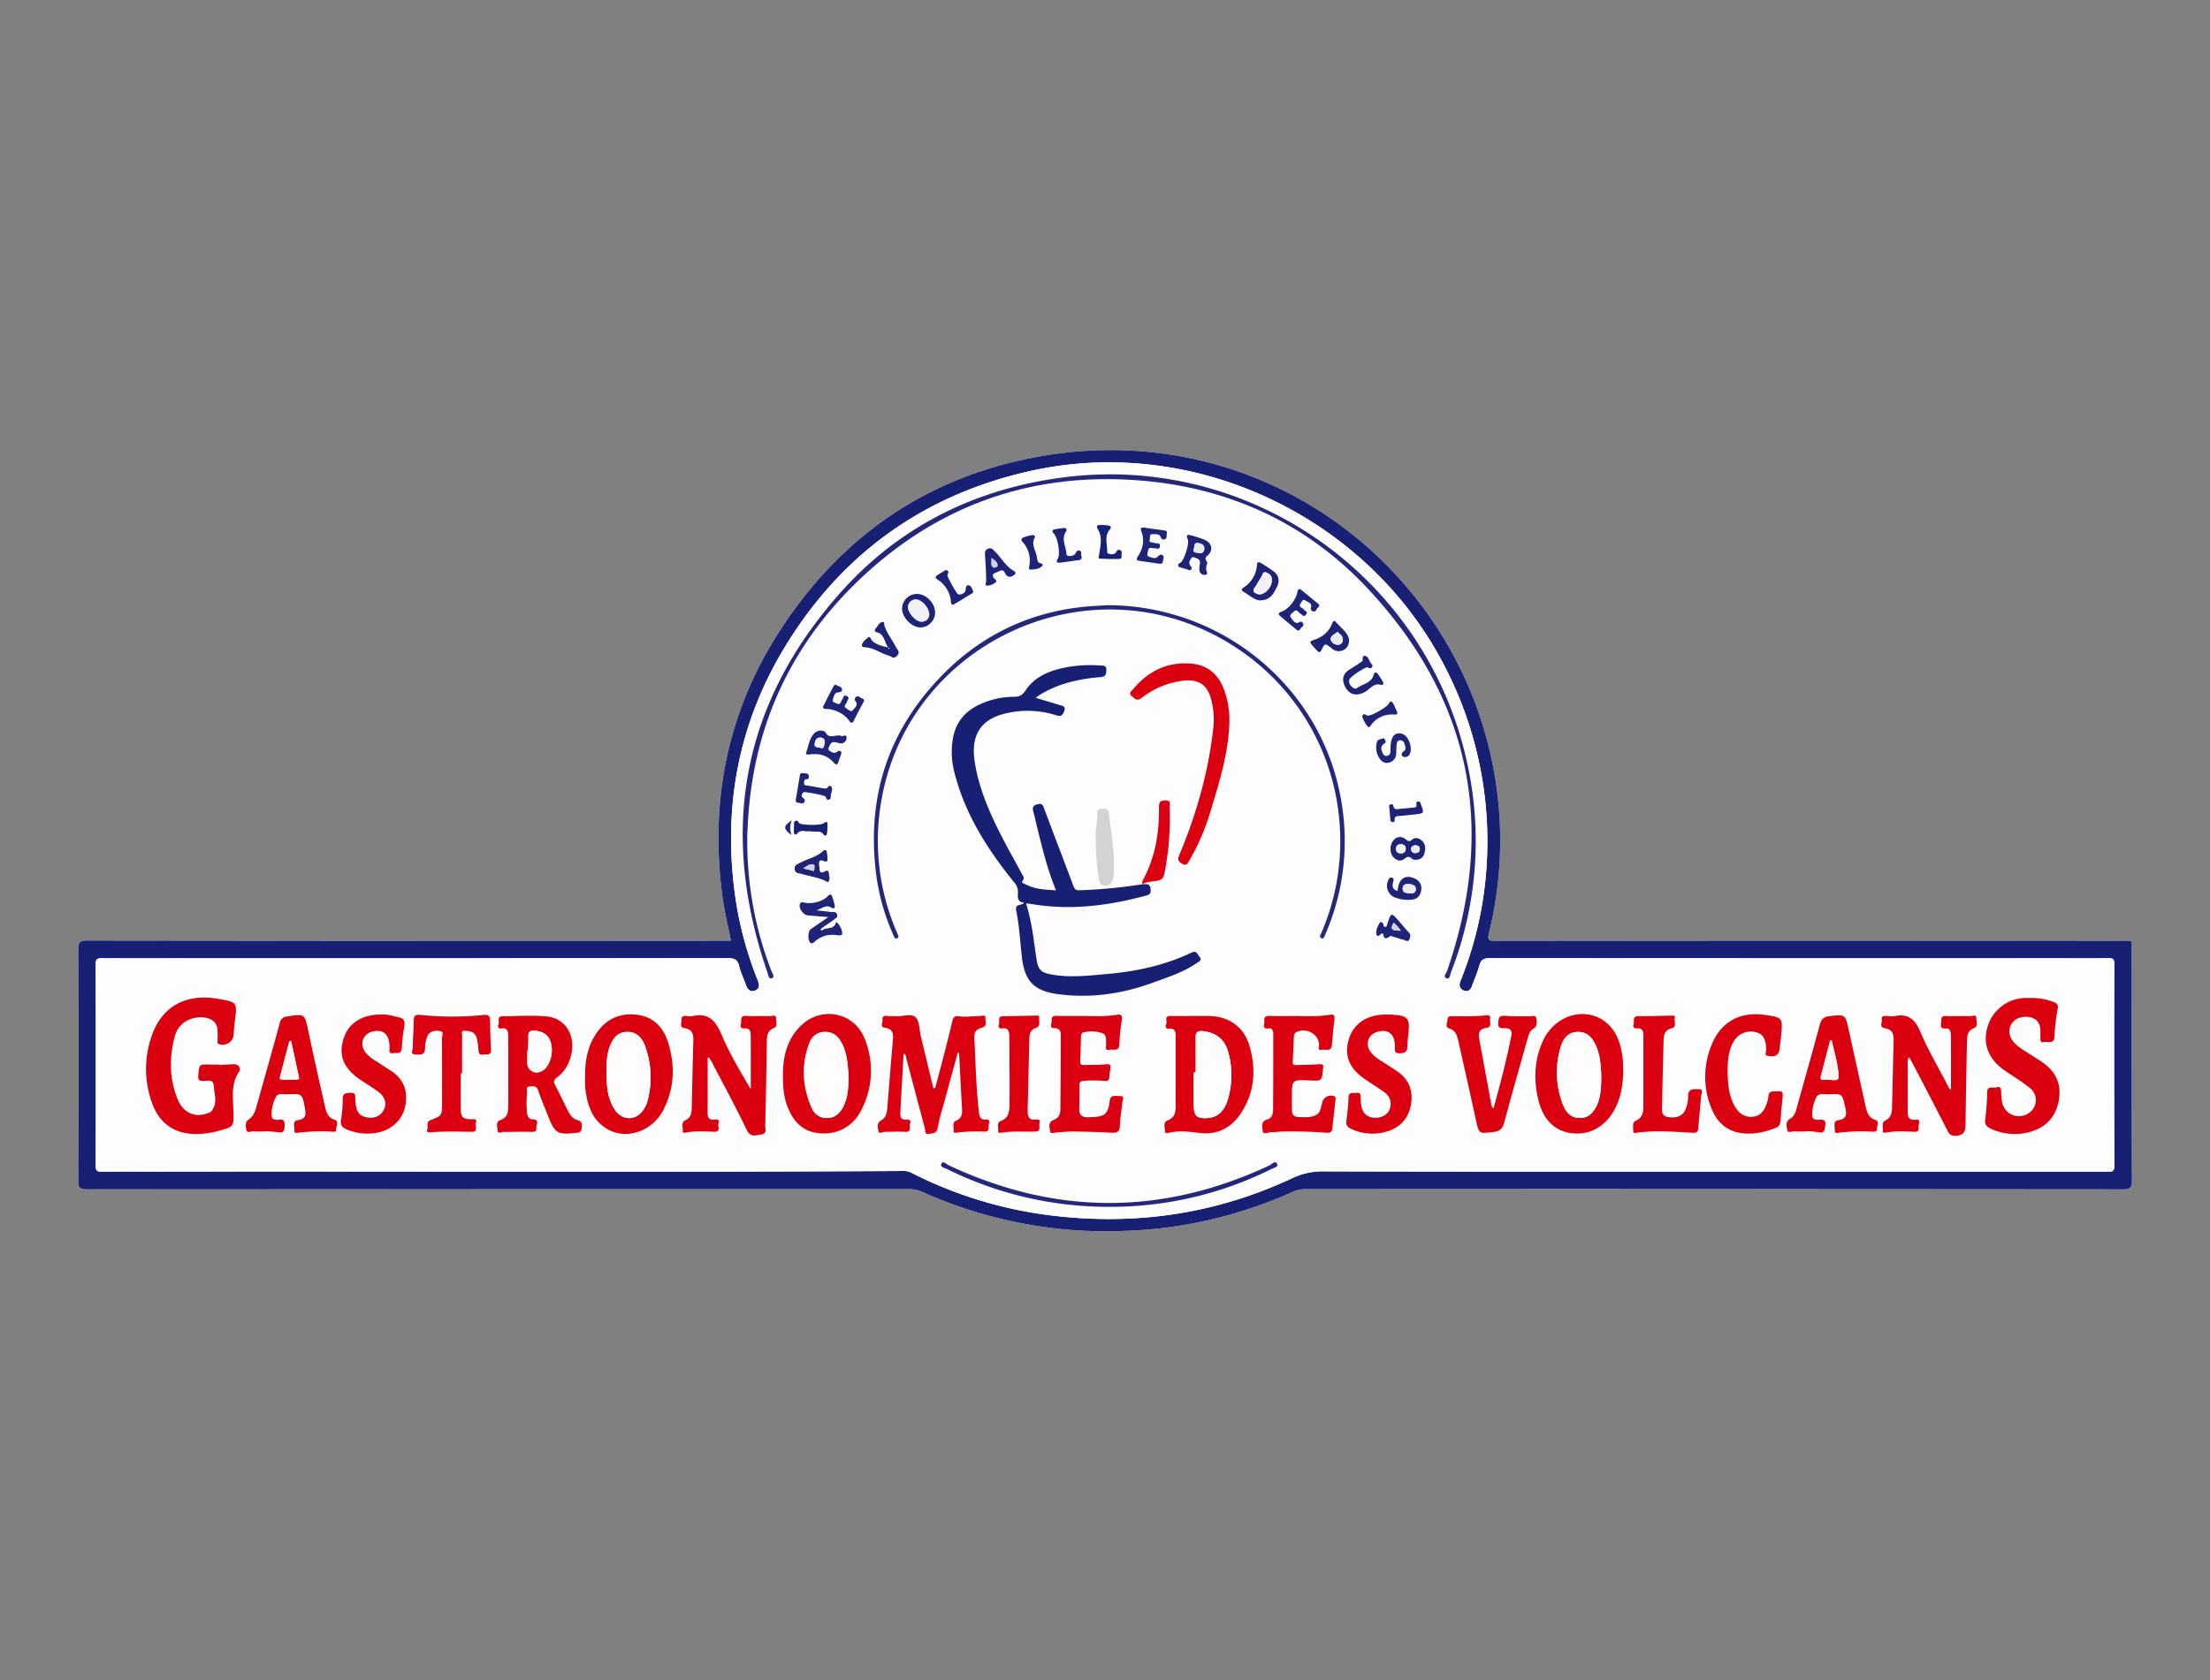 <?xml version="1.0" encoding="UTF-8"?> <svg xmlns="http://www.w3.org/2000/svg" xmlns:xlink="http://www.w3.org/1999/xlink" width="1123" height="854" viewBox="0 0 1123 854"><rect x="0" y="0" width="1123" height="854" fill="#808080" stroke="none"/><defs><clipPath id="clip-path"><rect id="Rectangle_213" data-name="Rectangle 213" width="1123" height="854" transform="translate(0.227 -0.19)" fill="#fff"></rect></clipPath><clipPath id="clip-path-2"><rect id="Rectangle_220" data-name="Rectangle 220" width="1043.551" height="397.034" fill="none"></rect></clipPath></defs><g id="Groupe_de_masques_20" data-name="Groupe de masques 20" transform="translate(-0.227 0.19)" clip-path="url(#clip-path)"><g id="Groupe_1997" data-name="Groupe 1997" transform="translate(39.989 228.597)"><g id="Groupe_1996" data-name="Groupe 1996" transform="translate(0 0)" clip-path="url(#clip-path-2)"><path id="Tracé_7135" data-name="Tracé 7135" d="M331.666,249.383h-5.156q-160.963,0-321.92-.107C.643,249.273,0,250.4.013,254.016q.2,58.66-.013,117.324c-.016,3.692.94,4.391,4.486,4.388q208.72-.15,417.443-.1a16.2,16.2,0,0,1,6.868,1.364A227.879,227.879,0,0,0,531.4,396.88a225.808,225.808,0,0,0,85.7-19.867,16.05,16.05,0,0,1,6.862-1.4q207.591.047,415.186.122c3.737,0,4.417-1.016,4.4-4.536-.135-38.985-.075-77.966-.094-116.951,0-5.561.708-4.859-4.7-4.859q-159.271-.019-318.538.041c-3.072,0-4.329-.066-3.392-3.928a196.662,196.662,0,0,0,.9-90.448C695.442,55.735,599.514-15.432,490.472,2.88c-57.761,9.7-102.685,40.27-134.31,89.47-26.255,40.85-35.239,85.828-28.9,133.931,1.012,7.683,2.831,15.206,4.407,23.1" transform="translate(0 0)" fill="#fff"></path><path id="Tracé_7136" data-name="Tracé 7136" d="M331.666,249.383c-1.577-7.9-3.395-15.416-4.407-23.1-6.332-48.1,2.649-93.081,28.9-133.931,31.625-49.2,76.549-79.768,134.31-89.47C599.514-15.432,695.442,55.735,717.725,155.057a196.662,196.662,0,0,1-.9,90.448c-.934,3.862.32,3.931,3.395,3.928q159.266-.089,318.535-.041c5.41,0,4.7-.7,4.7,4.859.019,38.985-.041,77.966.094,116.951.013,3.52-.667,4.539-4.4,4.536q-207.592-.169-415.186-.119a16.056,16.056,0,0,0-6.862,1.395,225.751,225.751,0,0,1-85.7,19.867,227.919,227.919,0,0,1-102.6-19.889,16.159,16.159,0,0,0-6.868-1.367q-208.72.033-417.443.107c-3.545,0-4.5-.7-4.486-4.391q.235-58.66.013-117.324c-.013-3.62.63-4.743,4.576-4.736q160.959.2,321.92.1h5.156M830.209,366.722h200.443c2.041,0,4,.674,3.981-2.946q-.23-51.325-.034-102.654c.006-2.379-.658-2.909-2.931-2.871-8.147.141-16.3.053-24.443.053q-144.972,0-289.945-.075c-2.984,0-4.467.708-5.276,3.664-.987,3.6-2.536,7.046-3.808,10.573-.705,1.962-2.1,3-4.05,2.279-2.047-.752-2.658-2.511-1.9-4.617.3-.824.655-1.624.972-2.442a187.1,187.1,0,0,0,12.25-53.952,193.051,193.051,0,0,0-20.6-102.817C656.4,34.734,568.26-7.755,484.9,10.384,431.072,22.1,389.21,51.5,360.168,98.262c-24.791,39.919-32.969,83.558-26.114,130.025a183.813,183.813,0,0,0,11.2,41.154c.774,1.943,1.248,4.131-1.166,5.188-2.5,1.088-3.962-.357-4.793-2.715-1.119-3.182-2.646-6.25-3.423-9.5s-2.222-4.2-5.617-4.194q-140.463.165-280.92.088c-12.41,0-24.823.047-37.232-.041-2.235-.013-3.257.288-3.247,2.968Q9,312.557,8.868,363.885c-.006,2.389.746,2.909,2.987,2.887,10.153-.113,20.309-.038,30.462-.053,125.85-.191,251.7.4,377.549-.32a8.435,8.435,0,0,1,3.915,1.132,213.012,213.012,0,0,0,73.687,21.829c41.517,4.6,81.351-1.508,119.251-19.2a35.4,35.4,0,0,1,15.679-3.567c65.936.2,131.874.128,197.81.128" transform="translate(0 0)" fill="#182074"></path><path id="Tracé_7137" data-name="Tracé 7137" d="M824.18,362.487c-65.939,0-131.875.072-197.81-.128a35.4,35.4,0,0,0-15.679,3.567c-37.9,17.692-77.737,23.8-119.252,19.2A213.01,213.01,0,0,1,417.752,363.3a8.445,8.445,0,0,0-3.915-1.132c-125.85.724-251.7.129-377.549.32-10.156.016-20.309-.06-30.462.053-2.244.025-2.994-.5-2.987-2.887Q2.956,308.325,2.826,257c-.006-2.68,1.016-2.981,3.251-2.965,12.41.085,24.82.038,37.229.038q140.463,0,280.92-.088c3.395,0,4.84.953,5.617,4.194s2.307,6.326,3.426,9.5c.831,2.357,2.3,3.805,4.79,2.715,2.414-1.056,1.94-3.244,1.169-5.188a183.482,183.482,0,0,1-11.2-41.154c-6.858-46.467,1.323-90.106,26.114-130.025,29.042-46.765,70.9-76.164,124.724-87.878C562.23-11.99,650.365,30.5,688.839,106.681a193.021,193.021,0,0,1,20.6,102.817,186.993,186.993,0,0,1-12.25,53.952c-.313.818-.674,1.617-.972,2.442-.762,2.106-.151,3.865,1.9,4.62,1.95.718,3.345-.32,4.053-2.279,1.27-3.53,2.818-6.974,3.805-10.576.812-2.956,2.295-3.664,5.276-3.664q144.972.141,289.948.075c8.147,0,16.3.088,24.443-.053,2.273-.038,2.937.492,2.931,2.871q-.127,51.325.034,102.654c.016,3.62-1.943,2.946-3.984,2.946H824.18M378.965,235.6l-1.194-.9c.574-.987,2.36-1.2,1.78-2.937s-2.072-1.044-3.169-1.216c-2.426-.376-4.881-.57-7.322-.837,2.677-.777,5.056-3.395,7.934-1.154a.963.963,0,0,0,1.417-1.053,32.373,32.373,0,0,0-1.429-5.05c-.445-1.135-1.307-.862-2.028-.072-2.646,2.887-8.187,4.329-12.538,3.288a1.3,1.3,0,0,0-1.768.9c-.643,2.21,1.8,5.526,4.172,5.708,3.157.248,6.31.52,10.291.846-3.511,2.417-6.282,4.291-9.015,6.222-1.451,1.025-1.448,5.824-.035,6.862.614.454,1.172.191,1.668-.241,3.9-3.432,7.46-4.385,12.918-3.523a1.671,1.671,0,0,0,1.338-.464c.893-1.113-1.417-5.9-3.019-6.376m155.707-19.174c2.323-1.351,4.99-1.329,7.517-1.755,2.3-.386,3.222-1.364,3.714-3.721a144.187,144.187,0,0,0,2.661-33.59c-.038-1.4,1.047-3.636-2.216-3.548-2.749.072-3.247,1.094-3.216,3.583.163,12.927-1.912,25.4-8.153,36.922a2.188,2.188,0,0,0-.182,2.1,261.635,261.635,0,0,1-32.133,3.072c-1.937.091-2.5-.834-3.094-2.417-4.865-12.99-9.868-25.929-14.7-38.928-.686-1.84-1.034-2.994-3.5-2.363-2.614.671-2.564,2-2,4.034.74,2.646,1.285,5.348,1.943,8.018,2.614,10.6,5.175,21.224,9.488,31.672-5.592-.3-10.717-.53-15.388-3.015-.7-.373-2.476-.649-1.555-1.881,1.235-1.646.009-2.617-.539-3.674-2.307-4.439-4.79-8.78-7.147-13.19-7.266-13.595-13.977-27.39-16.563-42.818-2.436-14.532,3.012-22.885,17.121-25.653a47.552,47.552,0,0,1,24.117,1.254c2.282.74,3.157.317,4.056-1.874,1.169-2.843-.881-2.862-2.436-3.354-3.846-1.216-7.72-2.348-11.965-3.63.959-.7,1.527-1.169,2.15-1.552,9.407-5.774,19.864-8.093,30.678-8.955,2.617-.21,2.934-1.279,3.053-3.461.141-2.642-1.5-2.382-3.135-2.467a69.638,69.638,0,0,0-16.115.715c-8.551,1.552-16.629,4.279-21.751,11.893-1.586,2.36-2.956,3.31-5.827,3.3a41.256,41.256,0,0,0-17.8,4.022c-7.169,3.357-11.689,8.792-13.244,16.629a40.319,40.319,0,0,0,.693,17.87c5.313,21.1,16.735,38.953,30.186,55.623a7.509,7.509,0,0,1,2.05,5.808c-.21,2.436.056,4.476,3.1,4.611-.925,1.874-4.743.332-3.987,4.006,1.589,7.736,2,15.638,2.874,23.472,1.364,12.247,5.965,17.431,18.253,19.09,16.428,2.219,32.433-.025,48-5.692,7.871-2.868,15.877-5.407,22.864-10.228,1.091-.755,2.642-1.382,1.138-3.116-1.041-1.2-1.379-3.3-3.934-2.088-13.378,6.36-27.631,9.517-42.285,10.827-9.582.856-19.212,2.047-28.841.351-5.222-.918-6.833-2.37-7.62-7.326-1.527-9.567-2.332-19.259-5.42-28.778a17.251,17.251,0,0,1,1.809.1c20.152,3.6,39.865,1.119,59.4-4.188,2.088-.567,2.294-1.5,2.05-3.439-.379-2.99-2.423-2.2-4.172-2.273m-200.747-21.86c0-1.128-.025-2.257.009-3.382.038-1.251.147-2.5.2-3.746,2.157-49.31,20.829-91.41,56.413-125.477C430,24.192,477.462,7.118,532,11.1c46.238,3.373,86.219,21.682,117.719,55.56,52.225,56.178,64.92,121.264,39.834,193.745-.423,1.229-2.222,3.128-.313,3.837,1.705.63,1.853-1.909,2.332-3.163a183.216,183.216,0,0,0,8.714-103.707C680.814,61.312,590.244-3.292,493.518,9.77,449.339,15.738,411.3,34.6,381.592,67.866,330.949,124.574,319.468,189.5,344.108,261.1c.426,1.232.665,3.787,2.389,3.084,1.646-.671.075-2.693-.411-3.95a182.606,182.606,0,0,1-12.162-65.669M440.866,302.106l.693.085c.476,9.118.9,18.24,1.451,27.352.182,2.99.417,5.614-3.1,7.169-1.99.881-.89,3.367-1.138,5.131-.122.862.608.95,1.27.856a87.824,87.824,0,0,1,14.61-.539c2.6.056,1.7-2.3,2.012-3.674.2-.893.821-2.567-1.16-2.4-3.288.273-3.671-1.981-3.928-4.288-1.389-12.441-1.627-24.954-2.26-37.442-.141-2.8,1.075-4.366,3.9-5.031,2.846-.668,1.57-3.31,1.7-5.018.132-1.787-1.649-.853-2.564-.881-3.617-.11-7.241.712-10.855.113-2.056-.339-2.9.514-3.348,2.4-1.254,5.354-2.589,10.686-3.959,16.011-1.558,6.043-3.182,12.071-4.777,18.108-.323-.019-.643-.035-.962-.05q-3.145-13.038-6.285-26.073c-.818-3.4-.605-7.868-2.727-9.9-2.191-2.1-6.686-.273-10.168-.517-1.5-.1-3.015.022-4.5-.166-1.78-.229-2.285.665-2.113,2.138.157,1.373-1.561,3.536,1.238,3.9,3.661.47,4.332,2.674,4.056,5.846-1.006,11.714-1.918,23.434-2.9,35.148-.213,2.533-.708,4.805-3.338,6.263-2.091,1.16-1.454,3.721-1.066,5.448.326,1.451,2.135.166,3.279.169,3.379.016,6.774-.232,10.131.016,3.818.282,1.856-2.774,2.561-4.191.809-1.624-.426-2.15-1.969-2.025-2.752.226-3.053-1.6-2.94-3.661.539-9.933,1.1-19.864,1.661-29.9,1.332.517,1.157,1.652,1.395,2.548,3.138,11.833,6.238,23.679,9.432,35.5.295,1.094-.251,3.241,2.059,2.777,1.787-.357,3.915-.025,4.385-2.984a113.476,113.476,0,0,1,2.947-11.61q3.616-13.32,7.275-26.625M65.423,308.322c0-.078,0-.157,0-.235-1.5,0-3.006.025-4.511-.006-5.586-.116-5.464-.113-5.937,5.348-.2,2.338.348,3.141,2.762,3.012,1.95-.1,4.843-.928,5.069,2.254.313,4.4,2.138,9.062-1.179,13.124a5.229,5.229,0,0,1-2.332,1.144c-6.376,2.2-12.178-.5-14.986-7.6-4.141-10.466-4.138-21.237-1.179-32.029a12.913,12.913,0,0,1,3.483-5.711c3.363-3.345,10.093-4.611,14.4-2.646,4.376,2,3.718,6.047,3.774,9.767.009.627-.016,1.254-.066,1.878-.044.57.157.831.724,1.053,3.166,1.248,7.109-1.028,7.416-4.341.207-2.244.3-4.5.6-6.733,1.379-10.3,1.4-10.3-9-12.021-15.692-2.608-27.769,3.912-32.926,18.268a50.747,50.747,0,0,0-.386,33.91c3.36,10.059,10.31,16.118,21.271,16.591a42.567,42.567,0,0,0,12.99-1.621C73.369,339.58,73,339.6,72.79,331.4c-.166-6.611-1.32-13.494,2.881-19.635,1.295-1.89-.48-4.022-2.749-3.868-2.5.166-5,.282-7.5.42m858.89-4.012c.68,1.2,1.291,2.213,1.834,3.26,5.943,11.419,11.93,22.82,17.76,34.3,1,1.972,2.009,2.5,4.263,2.389,4.213-.213,4.787-2.552,4.824-6.022.144-14.018.464-28.036.705-42.056.05-2.874.423-5.363,3.652-6.683,2.191-.893,1.116-3.3,1.125-4.981.013-2.141-1.89-1.025-2.887-1.053-3.755-.11-7.517.019-11.275,0-1.7-.009-3.743-.68-3.633,2.2.069,1.805-1.47,4.482,2.577,4.072,1.868-.188,2.266,1.9,2.279,3.348.088,9.194.044,18.387.044,27.75-1.241-.708-1.527-1.846-2.019-2.8-4.611-8.871-9.7-17.541-13.6-26.713-2.7-6.338-6.21-9.294-13.065-7.852a16.529,16.529,0,0,1-3.746-.075c-1.357-.041-3.009-.4-2.711,1.849.21,1.574-1.549,3.918,1.683,4.407,3.639.552,4.426,3.034,4.332,6.307-.332,11.388-.545,22.779-.824,34.167-.066,2.721-.589,5-3.514,6.448-1.994.987-.887,3.6-1.182,5.476-.119.749.868.74,1.467.63,4.852-.906,9.739-.652,14.616-.411,2.862.141,1.956-2.066,2.135-3.417.132-.984,1.022-3.016-1.169-2.733-4.617.592-4.4-2.313-4.382-5.357.041-7.645-.006-15.29.034-22.932,0-1.047-.379-2.194.677-3.517m-610.52.433.7-.254c.549.918,1.147,1.809,1.639,2.755,5.884,11.306,12,22.5,17.485,33.994,1.947,4.075,4.417,2.774,7.26,2.423,3.3-.411,2.128-3.034,2.172-4.652.389-14.265.605-28.534.812-42.8.044-2.909.379-5.348,3.589-6.7,2.16-.906,1.072-3.3,1.094-4.981.025-2.122-1.884-1.038-2.887-1.069-4.128-.122-8.269.091-12.391-.1-3.329-.16-2.1,2.389-2.539,3.874-.458,1.533-.21,2.633,1.956,2.479,2.947-.207,2.99,2.132,3.006,4.144.06,6.89.025,13.78.025,20.669v6.047c-5.511-9.147-10.824-18.218-14.9-27.81-3-7.05-6.68-11.159-14.783-9.281a8.551,8.551,0,0,1-2.994-.1c-1.737-.245-2.677.373-2.542,2.191.113,1.523-1.232,3.661,1.7,4.062,3.677.5,4.435,2.962,4.335,6.25-.348,11.507-.574,23.017-.828,34.527-.056,2.633-.577,4.761-3.37,6.084-2.222,1.053-.994,3.586-1.207,5.448-.125,1.106,1.063.824,1.7.7,4.727-.909,9.488-.549,14.237-.411,3.686.107,1.68-2.849,2.282-4.326.79-1.937-.856-1.987-2.132-1.837-2.758.326-3.461-1.069-3.445-3.529.063-9.266.025-18.528.025-27.794m672.283-30.5c-1.072,0-1.824-.022-2.577,0a20.325,20.325,0,0,0-18.948,13.469c-2.978,8.476-.781,16.087,6.539,22.07,2.022,1.652,4.329,2.953,6.482,4.448a92.188,92.188,0,0,1,8.225,5.877,7.8,7.8,0,0,1-.316,12.366,8.722,8.722,0,0,1-14-5.686,38.081,38.081,0,0,1-.392-4.859c-.05-1.533-.27-2.962-2.257-2.276-1.705.589-4.809-1.091-4.843,2.395a138.913,138.913,0,0,1-1.041,14.215c-.254,2.269.727,3.414,2.677,4.31a28.515,28.515,0,0,0,18.663,2.1c8.35-1.915,14.052-6.8,15.9-15.516,1.812-8.545-.969-15.247-8.1-20.18-2.053-1.42-4.178-2.743-6.279-4.1-2.837-1.824-5.846-3.426-8.147-5.968-2.724-3.016-3.16-6.642-1.216-9.639,1.893-2.925,6.106-4.225,10.09-3.022,3.649,1.1,4.514,3.968,4.482,7.351-.006.749-.009,1.5,0,2.254.019,1.313-.345,3.382,1.727,2.8,1.859-.523,5.2,1.367,5.423-2.708a97.546,97.546,0,0,1,1.646-14.146c.4-1.972-.448-3.015-2.291-3.624a31.6,31.6,0,0,0-11.451-1.937M212.466,311.98c0,5.636.022,11.269-.009,16.9-.016,3.2-.172,6.116-4.135,7.457-2.257.765-1.423,3.6-1.241,5.385.176,1.749,2.006.583,3.078.589,4.623.022,9.256-.2,13.874-.028,1.893.069,2.946-.138,2.705-2.229-.176-1.5,1.909-3.94-1.715-4.091-2.175-.088-2.834-1.589-3.041-3.57a53.157,53.157,0,0,1,.075-10.112c.1-1.147-.912-3.009,1.48-3.1,1.74-.069,3.345-.307,4.144,2.072,1.5,4.492,3.37,8.865,5.125,13.272,3.363,8.454,4.683,9.225,13.588,8.347,1.671-.163,3.191-.047,3.4-2.417.179-2.025.3-3.5-2.251-4.16-2.6-.668-3.887-3.056-5.037-5.275-2.122-4.1-3.981-8.341-6.178-12.4-.994-1.837-.677-2.805.912-4a18.677,18.677,0,0,0,6.376-8.645c4.062-11.1-1.182-21.456-11.867-22.375-7.332-.627-14.761-.144-22.146-.069-3.254.031-1.367,2.887-2.128,4.31a1.258,1.258,0,0,0,1.411,1.912c3.52-.5,3.561,1.827,3.567,4.2.019,6.009.006,12.018.009,18.027M559.754,283.4c-3.633,0-7.266.028-10.9-.009-3.2-.031-1.47,2.548-1.994,3.877-.4,1.016-.8,2.774,1.367,2.567,3.235-.31,3.376,1.746,3.373,4.047q-.009,17.853-.006,35.706c0,3.044-.617,5.558-4.006,6.849-2.592.987-1.414,3.815-1.376,5.645.035,1.5,2.088.6,3.172.411,4.768-.828,9.476-.285,14.2.332,9.165,1.2,16.2-2.511,21.155-9.959,6.962-10.469,7.805-22.045,4.514-33.853-2.831-10.156-10.679-15.594-21.243-15.616-2.755-.006-5.508,0-8.263,0m219.31,27.28c-.091-1.771-.053-3.787-.31-5.764-.928-7.094-2.824-13.839-8.771-18.481-10.416-8.137-25.8-3.451-31.781,9.723-4.354,9.586-4.733,19.622-2.329,29.753,2.461,10.36,8.482,16.149,17.4,17.112,9.285,1,17.353-3.874,21.933-13.187,2.94-5.981,3.8-12.378,3.862-19.155m-527.529,3.658a46.538,46.538,0,0,0,.028,5.25c.928,8.166,3,15.921,10.366,20.748,9.777,6.4,23.443,2.191,29.333-9.137,5.7-10.977,6.065-22.575,2.47-34.264-2.395-7.771-7.438-13.1-15.808-14.156-8.7-1.1-15.692,2.125-20.669,9.432-4.548,6.68-5.862,14.237-5.721,22.127m100.6-4.269c-.335,8.388.132,15.077,3.044,21.375,2.852,6.169,7.288,10.457,14.262,11.422,9.7,1.338,18.127-2.921,22.575-11.921a43.034,43.034,0,0,0,1.549-36.023c-5.282-13.391-21.807-16.688-32.233-6.736-6.673,6.373-8.811,14.595-9.2,21.882m260.451-26.672c-4.382,0-8.771.119-13.146-.05-2.175-.085-2.971.7-2.749,2.743.166,1.523-1.533,4.078,2.2,3.614,1.7-.213,2.348,1.185,2.345,2.743-.013,12.9-.006,25.8-.107,38.7-.016,2.034-.64,4.213-2.906,4.808-3.5.918-2.57,3.918-2.373,5.786.251,2.4,2.608.683,4,.715,2.241.047,4.489-.335,6.736-.36,7.012-.078,14.018.053,21.014.583,1.6.122,3.379.379,3.633-2.063.508-4.849,1.078-9.692,1.6-14.541.091-.834.326-1.693-.953-2.053a4.658,4.658,0,0,0-5.862,3.63c-.16.859-.423,1.7-.63,2.548-.994,4.066-4.022,4.949-11.369,4.555-4.269-.229-3.106-3.743-3.307-6.31-.094-1.244-.016-2.5-.016-3.758,0-9,0-9,9.059-8.526,6.147.317,6.147.317,6.736-5.743a3.69,3.69,0,0,1,.053-.373c.373-1.925-.357-2.295-2.266-2.119-3.724.339-7.482.276-11.225.414-1.288.044-2.1-.116-1.978-1.8.3-4.241.42-8.495.618-12.742a2.258,2.258,0,0,1,1.21-2.141c4.906-2.627,11.4.884,11.57,6.222.034,1.078-.981,3.229,1.6,2.711,1.793-.357,4.614,1.094,4.934-2.417.395-4.357.746-8.723,1.295-13.065.276-2.169-.5-2.655-2.473-2.316-5.708.969-11.485.633-17.237.6M504.8,283.386c-4.636,0-9.275.091-13.908-.041-1.984-.056-2.432,1.012-2.3,2.514.113,1.3-1.222,3.733.909,3.7,4.1-.072,3.736,2.6,3.736,4.993,0,12.027-.116,24.058-.2,36.085-.019,2.561-.768,4.639-3.454,5.623-3.031,1.113-2.006,3.912-1.743,5.824.207,1.511,2.282.5,3.514.464,2.752-.088,5.5-.473,8.244-.433,6.5.094,13.015.266,19.51.621,2.774.15,4.078-.423,4.156-3.57.1-3.99.912-7.956,1.273-11.946.1-1.113,1.332-3.175-1.094-3.1-1.943.06-4.965-1.028-5.338,2.442-.865,8.046-3.808,8.065-11.087,8.316-2.9.1-4.467-1.141-4.4-4.21.088-4.006.147-8.018.078-12.024-.031-1.652.627-2.075,2.163-2.254a59.663,59.663,0,0,1,10.5.025c1.69.1,2.577-.292,2.545-2.191a21.337,21.337,0,0,1,.542-3.711c.342-2.063-.085-2.9-2.567-2.57-3.451.458-6.984.257-10.479.4-1.476.06-2.379-.216-2.291-2.012.2-4.122.26-8.253.389-12.382.031-.915.245-1.9,1.185-2.163a15.89,15.89,0,0,1,9.592.367c2.555.893,1.821,3.492,1.994,5.564.1,1.229-.912,3.464,1.887,2.862,1.868-.4,4.746,1.085,4.859-2.846a102.982,102.982,0,0,1,1.235-12.319c.354-2.36-.417-2.984-2.577-2.614-5.6.953-11.247.611-16.88.592M871.75,342.078l.006-.1a35.449,35.449,0,0,1,6.351.48c3.417.859,3.244-1.345,3.6-3.489.439-2.589-.856-2.968-2.965-2.834-1.639.1-3.536.138-3.652-2.172a18.838,18.838,0,0,1,2.153-9.4c1.11-2.172,4.088-1.232,6.235-1.348,6.943-.379,6.836-.276,8.416,6.758.768,3.432.74,5.774-3.617,6.429-2.821.423-1.621,3.241-1.727,5-.125,2.106,1.749,1.351,2.793,1.213a99.422,99.422,0,0,1,16.134-.426c1.1.034,2.567.216,2.492-1.436-.072-1.561,1.4-3.834-.884-4.58-3.542-1.16-4.232-4.015-4.89-6.937-2.906-12.93-5.736-25.879-8.589-38.822-1.765-8.012-1.743-7.861-9.88-6.909-3.019.351-4.116,1.718-4.856,4.479-3.652,13.642-7.507,27.233-11.31,40.834-.705,2.526-1.179,5.332-3.658,6.749-2.542,1.451-1.831,3.815-1.567,5.617.295,2.009,2.451.759,3.774.859,1.868.144,3.755.038,5.636.038m-782.915,0c0-.041.006-.078.006-.116a63.109,63.109,0,0,1,6.727.53c2.689.486,3.144-.774,3.247-3.047.1-2.2-.028-3.7-2.856-3.323-1.639.216-3.645.128-3.73-2.075a19.08,19.08,0,0,1,2.295-9.739c1-1.821,3.918-1,5.981-1.1,7.269-.37,7.266-.313,8.623,6.937.58,3.081.73,5.677-3.551,6.194-3.022.367-1.527,3.222-1.818,4.909-.348,1.987,1.5,1.548,2.636,1.392a100.336,100.336,0,0,1,16.121-.483c.959.022,2.608.643,2.52-1.207-.075-1.6,1.523-4.044-.577-4.7-3.771-1.179-4.5-4.134-5.181-7.134-2.887-12.67-5.717-25.356-8.4-38.069-1.874-8.868-1.743-8.827-10.8-7.376a3.9,3.9,0,0,0-3.708,3.323c-3.824,14.1-7.833,28.148-11.786,42.213-.746,2.652-1.5,5.2-4.1,6.871-1.793,1.15-1.414,3.486-1.113,5.166.326,1.824,2.238.759,3.454.815,2,.091,4.009.025,6.012.025M148,282.64c-9.874-.028-16.7,4.373-19.205,12.241-2.733,8.586-.041,15.174,8.623,21.017,3,2.025,6.144,3.865,9.034,6.034,3.47,2.6,4.335,5.881,2.805,9.194A7.557,7.557,0,0,1,141.064,335c-3.915-.608-5.586-2.457-6.144-6.843-.094-.743-.072-1.5-.163-2.244-.191-1.577.58-3.73-2.458-3.467-2.219.194-4.075.009-3.95,3.323a59.338,59.338,0,0,1-.881,10.448c-.332,2.376.426,3.74,2.614,4.689a26.63,26.63,0,0,0,15.776,1.78c7.407-1.357,12.918-6.526,14.294-13.642,1.445-7.476-.8-13.579-7.347-17.833-2.514-1.636-5.034-3.26-7.551-4.893a18.649,18.649,0,0,1-5.432-4.539c-3.128-4.388-1.069-9.582,4.207-10.595,5.307-1.019,8.078,1.784,8.144,8.231.016,1.4-.636,3.3,1.99,2.849,1.74-.295,4.094.73,4.213-2.639a96.645,96.645,0,0,1,1.291-11.165c.357-2.335-.132-3.771-2.677-4.363-3.047-.705-6.031-1.655-8.99-1.461M516.886,74.587c-.784.05-2.655.191-4.529.279-30.446,1.445-56.8,12.745-78.28,34.208-29.064,29.039-40.179,64.359-34.28,104.98a110.2,110.2,0,0,0,8.263,27.954c.367.849.737,2.316,1.862,1.928,1.7-.589.295-1.868.132-2.837a6.987,6.987,0,0,0-.592-1.373,116.8,116.8,0,0,1-7.369-65.867c13.165-76.75,98.1-119.65,167.853-84.821,46.624,23.277,72.061,73.1,63.754,124.784a118.129,118.129,0,0,1-8.015,27.261c-.4.953-1.439,2.288.141,2.834,1.041.357,1.47-1.056,1.827-1.99.226-.583.5-1.147.737-1.724a118.7,118.7,0,0,0,7.6-64.766c-8.924-57.651-59.394-100.776-119.1-100.848M658.349,282.672c-9.288-.041-16.243,4.508-18.657,12.168-2.668,8.473-.035,15.146,8.278,20.832,3.094,2.116,6.285,4.084,9.36,6.228,3.122,2.178,4.26,5.2,3.028,8.849-.994,2.937-4.47,4.683-7.981,4.36-4.022-.37-5.987-2.721-6.489-6.532a27.651,27.651,0,0,1-.3-3.736c0-1.574-.226-2.787-2.251-2.351-1.589.345-3.871-.821-3.924,2.461-.069,3.987-.6,7.974-1.066,11.946-.229,1.95.558,2.99,2.257,3.79a25.244,25.244,0,0,0,16.823,1.815c7.206-1.664,12.093-6.05,13.6-13.391,1.564-7.6-.859-13.811-7.567-18.1-1.79-1.144-3.558-2.326-5.351-3.464-2.639-1.677-5.388-3.207-7.348-5.746-3.078-4-1.432-9,3.4-10.372,5.554-1.574,8.918,1.244,8.839,7.583-.025,2.047-.307,3.448,2.73,3.338,2.925-.107,3.6-1.295,3.624-3.774.022-1.871.251-3.743.455-5.608.947-8.67.088-9.683-8.839-10.294-.875-.06-1.752-.006-2.63-.006m54.783,47.7c-.643-.693-.915-.846-.953-1.047-2.113-11.432-4.188-22.87-6.313-34.3-.605-3.263.172-5.191,3.906-5.67,2.765-.354,1.235-3.044,1.636-4.639.386-1.533-.884-1.837-2.16-1.671-5.614.743-11.256.389-16.886.451-1.3.013-2.642-.11-2.6,1.73.034,1.561-1.614,3.708.906,4.514,3.21,1.031,3.953,3.592,4.564,6.3,3.022,13.413,6.047,26.829,8.971,40.267,1.552,7.144,1.426,6.871,8.783,6.062,3.536-.389,4.786-1.815,5.645-5.031,3.73-14.005,7.72-27.942,11.658-41.89.627-2.235,1.044-4.448,3.5-5.88,1.633-.95,1.376-3.451,1.047-5.185-.31-1.627-2.116-.812-3.244-.843-4.257-.125-8.539.132-12.767-.238-3.031-.266-3.081,1.257-3.3,3.467-.241,2.489.755,2.981,2.95,2.818,2.486-.185,4.363.727,3.774,3.667-2.479,12.369-5.63,24.572-9.119,37.116m118.957-19.685c.072-4.247.313-9.366,2.912-14.021a9.939,9.939,0,0,1,11.833-4.909c3.426.915,4.956,3.837,4.758,9.118-.019.5-.113.994-.179,1.492-.129.991.42,1.207,1.291,1.36,3.937.693,5.608-.57,5.928-4.508.15-1.868.445-3.727.617-5.6.881-9.507.875-9.51-8.783-10.839-11.8-1.624-21.422,3.42-26.127,14.4a42.246,42.246,0,0,0-.313,33.577c3.147,7.72,9.122,12.1,17.635,12.388A33.354,33.354,0,0,0,853.1,341.47c5.764-1.865,5.749-1.809,6.081-7.642.141-2.492.433-4.981.7-7.467.539-5,.486-4.852-4.445-4.645-3.056.129-2.432,2.37-2.821,3.915-1.477,5.868-3.7,8.595-7.658,8.971-4.483.426-7.858-1.9-10.209-7.228-2.216-5.025-2.617-10.382-2.655-16.685M578.881,134.535a43.973,43.973,0,0,0-2.94-17.676c-2.921-7.382-8.3-11.858-16.293-12.557-12.165-1.063-21.933,3.718-29.637,12.955-.777.937-2.689,2.022-.6,3.633,1.5,1.16,2.464,2.752,4.912.837A42.38,42.38,0,0,1,555.168,113c7.984-1.056,12.773,2.106,14.579,9.893a40,40,0,0,1,1.072,13.4c-2.436,22.669-8.573,44.367-17.375,65.328-.953,2.276-.608,3.066,1.332,4.291,2.492,1.574,3-.232,3.865-1.7a112.424,112.424,0,0,0,10.629-24.735c4.467-14.7,9.134-29.387,9.611-44.943M188.3,312.529h.712c0-6.382-.041-12.761.047-19.14.013-.865-.79-2.526,1.213-2.473,2.89.078,5.6.589,6.266,4.072a42.935,42.935,0,0,1,.84,5.94c.144,3.05,2.279,1.868,3.827,1.984,1.912.144,2.633-.621,2.511-2.643-.282-4.746-.448-9.5-.448-14.259,0-2.6-.671-3.41-3.514-3.128a155.782,155.782,0,0,1-31.866-.019c-2.564-.273-3.376.367-3.423,2.824-.091,4.63-.458,9.256-.5,13.886-.009,1.15-1.464,3.335,1.279,3.382,2.213.038,4.968.7,4.959-3.194a16.246,16.246,0,0,1,1.094-5.865c1.1-2.8,3.843-3.244,6.338-2.884,2.442.354,1.132,2.68,1.147,4.028.119,10.905.085,21.813.06,32.719-.016,6.263-.044,6.272-5.849,8.551-2.454.965-1.081,3.251-1.68,4.859-.445,1.185.408,1.473,1.473,1.376,7.122-.639,14.253-.354,21.39-.292,3.166.028,1.276-3.16,1.893-4.79.646-1.705-.843-1.567-2.022-1.577-4.711-.047-5.7-1.006-5.733-5.689-.044-5.89-.009-11.78-.009-17.67m601-.668c0,5.639.025,11.278-.009,16.914-.019,3.182-.166,6.153-3.8,7.827-2.091.962-1.257,3.542-1.351,5.435-.056,1.081,1.069.818,1.733.721,9.5-1.37,19-.5,28.49,0,1.887.1,2.7-.357,2.84-2.385.367-5.366,1.05-10.714,1.373-16.083.075-1.251,1.6-3.783-1.251-3.7-2.1.06-5.348-.552-5.307,3.476a17.579,17.579,0,0,1-1.392,6.956c-1.342,3.21-4.648,4.451-8.915,3.721-3.523-.605-2.953-3.338-2.918-5.551.166-11.14.476-22.277.755-33.415.072-2.921.7-5.282,4.169-6.175,2.73-.7,1.05-3.41,1.53-5.166.351-1.285-.611-1.26-1.6-1.235-5.636.141-11.272.288-16.908.282-3.266,0-1.919,2.614-2.426,4.081-.536,1.536.263,2.241,1.991,2.132,2.627-.169,3,1.68,2.993,3.749q-.01,9.206,0,18.419m-322.177-.351h.1c0,5.266.1,10.532-.031,15.792-.091,3.824.251,7.8-4.674,9.585-1.915.7-.875,3.357-1.078,5.125-.1.837.759.853,1.367.743,5.849-1.031,11.748-.433,17.622-.624,3.034-.1,1.527-2.862,2-4.426.373-1.226-.207-1.9-1.583-1.677-4.169.674-4.511-2.066-4.445-5.069.273-12.018.58-24.036.859-36.054.06-2.536.571-4.573,3.448-5.52,2.592-.853,1.235-3.392,1.552-5.185.194-1.081-.686-1.009-1.5-.994-5.636.129-11.275.2-16.911.31-3.053.056-1.454,2.627-2.025,3.981-.423,1.009-.266,2.5,1.492,2.207,3.486-.567,3.727,1.84,3.768,4.138.113,5.887.038,11.777.038,17.666M518.785,380.4a182.991,182.991,0,0,0,81.386-19.155c1.238-.611,3.8-1.11,3.031-2.614-1.056-2.075-2.765.169-4,.749q-81.511,38.188-162.935-.119c-1.15-.542-2.824-2.577-3.718-.69-.781,1.649,1.727,2.059,2.953,2.664A184.7,184.7,0,0,0,518.785,380.4M511.049,193.96c-.2,6.99.708,13.3,1.514,19.6.226,1.768.8,3.486,3.091,3.627,2.122.132,3.229-1.141,3.89-2.893a9.572,9.572,0,0,0,.483-2.552c.906-10.658-1.185-21.093-2.345-31.6-.232-2.1-1.784-2.041-3.354-2.075-1.627-.034-2.683.364-2.589,2.273.235,4.758-1.279,9.432-.69,13.613M567.409,53.886c1.2-1.21-2.031-2.564.226-4.382,3.323-2.68,2.536-6.5-1.432-8.216a53.969,53.969,0,0,0-6.771-2.188c-1.824-.517-2.683-.226-1.664,1.972.937,2.025-1.853,10.777-3.743,11.94-.577.354-1.122.624-1.132,1.251-.009.959.837,1.072,1.567,1.266.965.254,1.909.586,2.874.831.677.169,1.385.871,2.066.129.815-.89.063-1.417-.448-2.169-.9-1.335.016-2.733.73-3.74.643-.9,1.843-.094,2.755.238,1.458.53,1.671,1.655,1.467,3.037a9.7,9.7,0,0,0-.219,3.313,2.693,2.693,0,0,0,3.213,1.956c1.223-.241.571-1.492.26-2.476a7.84,7.84,0,0,1,.251-2.762M371.564,138.312a4.8,4.8,0,0,0-3.705,1.5c-2.476,2.718-2.777,6.363-3.975,9.614-.423,1.154.777,1.169,1.69,1.034,4.9-.733,9.125.461,12.46,4.3.793.912,1.661,1.191,2.163-.354.345-1.069.774-2.113,1.094-3.191.226-.774.931-1.633.063-2.373-.721-.611-1.326-.041-1.978.386-1.423.925-2.79-.009-3.755-.737-1.031-.781-.013-2.053.395-2.975.6-1.36,1.84-1.533,3.2-1.194a8.4,8.4,0,0,0,2.545.5,2.871,2.871,0,0,0,2.63-3.144c-.138-1.614-1.94-.279-2.536-.564-2.621-1.269-6.3,2.016-8.247-2-.266-.555-1.545-.624-2.041-.8m277.673-32.2c.777.7,1.573.815,2.21-.116.574-.837-.254-1.4-.646-1.931-.947-1.273-1.263-3.4-2.893-3.689-2.194-.392-.542,2.282-1.768,2.95-.655.357-1.244.834-1.871,1.238-1.577,1.012-3.191,1.969-4.733,3.028-2.925,2.016-3.5,4.714-2.078,7.88,2.107,4.68,5.9,5.658,10.4,3.178,2.608-1.439,4.479-4.83,8.372-3.5.649.223,1.2-.8.686-1.643a48.312,48.312,0,0,0-2.646-4.081c-.737-.969-1.708-.683-1.972.373-1.1,4.445-5.529,4.739-8.457,6.874-1.072.781-2.157-.047-2.943-.9a3.229,3.229,0,0,1-1.025-3.392c.489-1.42,7.843-6.344,9.366-6.272m-270.379,8.868c-.32.169-.777.254-.912.5-1.806,3.417-3.62,6.83-5.316,10.3-.552,1.122.323,1.6,1.3,1.574,4.332-.1,9.636,2.636,11.867,6.1.617.956,1.4,1.5,2.166-.009,1.636-3.222,3.285-6.438,5.028-9.6.649-1.179-.041-1.652-.849-1.909-.969-.307-1.793-1.743-2.937-.708a1.417,1.417,0,0,0-.21,2.2c1.514,1.987-.58,3.47-1.558,4.664-.806.981-2.219-.47-3.178-1.072-1.909-1.2.21-2.229.351-3.36.119-.95,1.705-1.909-.009-2.824-1.987-1.066-1.762.994-2.445,1.771-.784.89-.8,3.031-2.846,1.906-.79-.436-2.37-.624-1.94-1.834.5-1.414.765-3.611,2.52-3.749,1.417-.11,2.392-.451,2.188-1.627-.254-1.458-2.106-1.48-3.219-2.326M540.627,45.673c.95-.273,2.658,1.088,2.99-.9.392-2.326-1.827-1.338-2.856-1.849-.937-.464-2.865.295-2.313-1.874.229-.89-.154-2.526.956-2.514,1.555.013,3.765-.552,4.558,1.329.53,1.257,1.094,1.617,2.128,1.254,1.194-.423.846-1.686.994-2.614.125-.818.326-1.73-1.066-1.9-3.476-.42-6.931-1-10.4-1.451-1.454-.191-2.11.194-1.442,1.9,1.758,4.476.843,8.808-1.674,12.629-1.175,1.784-.718,2.16.853,2.407,3.21.511,6.448.843,9.655,1.37,1.194.2,2.022.11,2.125-1.251.078-1.05,1-2.307-.248-3.1-.953-.608-1.614.016-2.439.868-1.27,1.313-3.128.4-4.508-.107-1.317-.48-.455-1.987-.329-3.015.244-1.984,1.733-1.279,3.019-1.185m53.8,26.481c5.454-.082,7.009-3.564,8.645-6.786,1.373-2.708,1.116-5.561-1.2-7.57a61.171,61.171,0,0,0-7.169-4.746c-1.153-.746-1.649-.069-1.762.953a14.818,14.818,0,0,1-6.987,11.72c-.7.486-1.088,1.3-.226,1.8,3.11,1.771,5.793,4.464,8.7,4.633M613.957,83.47c-1.711.677-2.84-1.32-3.79-2.536-1.081-1.382.774-2.4,1.627-3.194,1.558-1.445,2.229.727,3.326,1.2.871.379,1.4,1.994,2.69.448,1.31-1.577-.5-1.74-.966-2.533-.63-1.075-3.3-1.222-1.639-3.32.527-.668,1-2.273,2.175-1.42,1.248.9,3.624,1.282,3.006,3.583a1.455,1.455,0,0,0,1.025,2.006c1.461.52,1.624-1.132,2.392-1.777.683-.574,1.21-1.291.163-2.138-2.821-2.276-5.6-4.611-8.413-6.9-1.175-.953-1.856-.332-2.053.881-.649,3.971-4.617,8.959-8.247,10.172-1.32.442-1.674,1.169-.6,2.106,2.74,2.373,5.57,4.639,8.344,6.978.994.84,1.6.266,2.078-.539.514-.862,2.041-1.342,1.244-2.715-.326-.564-.859-1.307-2.367-.31M429.369,78.3c-.053-4.846-4.592-9.451-9.294-9.432a7.612,7.612,0,0,0-7.5,7.31c-.031,4.755,4.962,9.817,9.589,9.72a7.6,7.6,0,0,0,7.2-7.6M673.307,204.029c2.4-.038,3.971-.956,4.608-2.978.74-2.351.89-4.749-1.056-6.667-1.492-1.473-3.545-2-5.1-.624-1.7,1.5-2.382.4-3.589-.429a4.122,4.122,0,0,0-5.765.646c-2.053,2.147-2.16,6.536-.166,8.673,1.639,1.758,3.8,2.426,5.7.824,1.6-1.354,2.558-1.213,3.887.088.392.382,1.166.376,1.489.467M460.526,62.581c-.091-1-.9-1.282-1.329-1.849-1.357-1.8.144-2.363,1.448-2.852,1.4-.527,3.059-2.028,4.166.2,1.119,2.266,2.533,2.689,4.642,1.213,1.132-.79.846-1.6.072-2.037-4.263-2.385-6.476-6.749-9.821-10.012-.994-.972-1.705-2.075-3.435-1.348-1.683.708-1.6,1.9-1.511,3.345.27,4.348.561,8.7.561,13.059,0,1.016-1.047,2.407.693,2.335a6.77,6.77,0,0,0,4.514-2.056M370.4,207c-.113-1.972.047-3.451,2.577-2.263.749.351,1.668.241,1.7-.708a17.547,17.547,0,0,0-.461-4.429c-.154-.658-1.169-.636-1.6-.219-3.4,3.332-8.137,4.05-12.093,6.285-1.27.718-2.661.906-2.489,3.041.185,2.3,1.893,2.009,3.157,2.389,4.031,1.223,8.272,1.74,12.146,3.479.661.3,1.442,1.113,1.893.483.925-1.3.216-2.884.138-4.341a1.094,1.094,0,0,0-1.577-1.047c-3.818,2.269-2.865-1.081-3.392-2.668m300.7-58.839c0-4.642-2.542-8.272-5.514-8.432-3.144-.166-4.614,2.113-4.8,7.463,0,.125,0,.251,0,.376-.041,1.345.273,2.878-1.408,3.514a1.866,1.866,0,0,1-2.457-1.11c-.727-1.47-1.389-3.047-.019-4.457.655-.674,1.925-.881,1.2-2.232-.273-.511-.461-1.276-1.313-.918-1.081.454-2.53.276-2.937,1.9a9.911,9.911,0,0,0,.959,7.6c1.119,1.956,2.721,3.385,5.191,2.749a4.7,4.7,0,0,0,3.683-4.63c.1-1.492.082-2.99.2-4.476.081-1.022.354-2.078,1.583-2.232a2.208,2.208,0,0,1,2.439,1.868c.348,1.26,1.066,2.705-.43,3.73-1.263.865-1.313,2.128-.288,2.715a2.624,2.624,0,0,0,3.26-1.1,6.4,6.4,0,0,0,.649-2.326M405.536,96.08c-3.182-.718-6.25-1.407-8.328-3.655-.7-.752-.771-2.4-2.056-1.31-1.254,1.066-2.8,2.182-3.044,4.056-.031.226.724.793,1.113.793,4.667-.016,8.285,3.025,12.523,4.222,1.37.386,2.514,2.025,4.269.147,1.906-2.041.075-3.175-.6-4.539-1.806-3.667-4.52-6.868-5.78-10.789-.244-.762.082-2.063-.934-1.915-1.815.266-2.429,2.238-3.62,3.42a1.03,1.03,0,0,0,.5,1.784c4.122.969,3.987,5.125,5.953,7.786M664.4,219.874c-2.893-.862-2.787-2.758-2.191-4.855.213-.743.389-1.448-.586-1.84-1.147-.464-1.5.27-1.928,1.107a6.391,6.391,0,0,0,3.144,8.792,19.524,19.524,0,0,0,8.448,1.232c3.059-.182,4.755-2.094,5.134-5,.37-2.805-1.041-4.808-3.586-5.906-4.749-2.053-8.078.4-8.435,6.47M639.764,92.193c-.624-3.843-4.341-6.194-6.956-9.278-.646-.762-1.326.044-1.611.8-1.671,4.4-4.918,7.194-10.043,8.771-.608.188-1.517.781-.8,1.68a46.557,46.557,0,0,0,3.5,3.918c.73.73,1.364.263,1.749-.511,1.868-3.746,1.868-3.752,5.348-1.006a5.174,5.174,0,0,0,5.946.809c1.78-.922,2.8-2.457,2.871-5.181M372.31,167.639c-2.132-.379-4.971-.862-7.8-1.4-.652-.122-1.68.107-1.683-.984,0-.906-.3-2.125,1.276-2.213,1.36-.072,1.213-1.191,1.034-1.943-.3-1.285-1.592-.928-2.514-1.1-.89-.169-1.758-.229-1.965,1.05-.658,4.078-1.323,8.153-2.063,12.215-.21,1.166.219,1.727,1.279,1.743.956.016,2.069.824,2.834-.047.7-.8.683-1.649-.486-2.445-1.238-.846-.536-2.031.276-2.859.436-.442,10.936,1.577,11.262,2.213.386.759.367,1.887,1.6,1.567,1.31-.342.868-1.627,1.053-2.533.248-1.219.934-2.727.48-3.636-1.2-2.4-1.994.668-3.131.523-.248-.031-.5-.053-1.454-.15m288.581,75.035c2.451.762,4.583,1.5,6.758,2.059.925.238,2.144,1.3,2.821-.458.461-1.21.7-2.266-.4-3.395-1.746-1.787-3.3-3.761-4.946-5.645-3.921-4.5-3.928-4.5-5.84.943-.238.677-.088,1.652-.984,1.859-1.1.254-1-.715-1.219-1.4-.263-.821-1.27-1.338-1.674-.705-1.132,1.768-2.247,4-1.765,5.9.552,2.153,1.8-.069,2.752-.345a1,1,0,0,1,.674.116c.392,3.871,2.457,1.837,3.827,1.078M503.758,49.651c-.52-.824.389-2.4-1.006-2.815-1.056-.317-1.567.57-2.138,1.555-.893,1.542-4.489,1.589-4.508.31-.053-3.871-2.922-7.72-.122-11.667a1.087,1.087,0,0,0-1.188-1.674c-1.489.182-2.984.36-4.454.636-1.8.335-1.536,1.238-.555,2.307,1.953,2.119,3.326,10.357,1.962,12.576-1.009,1.639-.627,2.288,1.175,2.081,3.106-.357,6.191-.9,9.3-1.251,1.31-.15,1.765-.727,1.533-2.059M448.79,67.565c-.668-1.172-.981-2.805-2.172-3.041-1.617-.317-1.558.969-1.752,2.385-.21,1.536-1.99,2.354-3.683,2.219-.74-.06-5.865-9.178-5.554-9.89.367-.843.906-1.611-.044-2.263-.931-.643-1.608.288-2.326.69a29.585,29.585,0,0,0-2.874,1.771c-.934.671-.925,1.392.1,2.041a14.588,14.588,0,0,1,6.927,11.5c.031.809.555,1.7,1.313,1.273,3.273-1.827,6.445-3.837,9.626-5.818.248-.154.307-.6.439-.871m68.7-16.453q2.633,0,5.263,0c1.207,0,1.47-.787,1.36-1.755-.107-.928.536-2.147-.589-2.711-.959-.483-1.555-.182-2.207,1.031-.831,1.548-4.57,1.222-4.507-.129.176-3.815-1.655-7.915,1.332-11.413.915-1.069.608-1.878-.768-2.063a26.533,26.533,0,0,0-4.112-.241c-1.893.034-1.975.781-1.053,2.357,2.216,3.79,1.226,8.018.652,11.9-.429,2.918-1.157,2.805,2.006,2.9.875.025,1.749.088,2.624.119M649.716,136.6c.2-.122.611-.238.8-.5a12.952,12.952,0,0,1,12.36-5.877c.884.06,1.79-.351,1.163-1.639-.652-1.345-1.191-2.752-1.909-4.059-.84-1.523-1.6-1.119-2.282.216-.868,1.7-9.209,6.507-10.827,5.953-1.081-.373-1.9-1.429-2.552.279-.295.771,2.5,5.617,3.251,5.633M480.189,39.981a3.01,3.01,0,0,0-.5-.906c-.561-.486-5.943.934-6.279,1.655a1.4,1.4,0,0,0,.373,1.655,14.019,14.019,0,0,1,3.395,12.551c-.15.621-.085,1.6.489,1.574,2.1-.113,4.608-.213,5.927-1.68,1.492-1.655-1.329-1.285-1.8-2.157a5.487,5.487,0,0,1-.658-2.128c-.266-3.5-3.388-6.749-.947-10.563M660.18,177.535q.263,2.986.527,5.974c.056.658.216,1.226,1.009,1.323.743.094,1.3-.179,1.2-.965-.266-2.1,1.088-2.059,2.539-2.163,2.617-.185,5.225-.492,7.836-.777,4.561-.5,4.68-.683,3.019-4.893-.254-.643-.26-1.6-1.235-1.661-1.407-.094-1.179.878-1.081,1.78.154,1.389-.934,1.21-1.752,1.3-2.113.238-4.225.492-6.344.639-1.5.1-3.363.9-3.746-1.705-.113-.777-.943-.721-1.539-.464-.724.313-.545,1.012-.433,1.611m-294.787,11.94a34.315,34.315,0,0,0,4.131.219,3.439,3.439,0,0,1,3.354,1.7c.436.614,1.436.235,1.555-.743a29.706,29.706,0,0,0,.27-4.081c-.041-2.185-.241-2.244-2.163-1-1.489.962-10.8.94-12.131-.163-.611-.5-.774-1.686-1.937-1.16-1.009.458-.74,1.467-.8,2.3-.069.994-.034,1.994-.107,2.984-.11,1.476,1.072,2.072,1.724,1.21,1.815-2.4,4.1-.887,6.1-1.263m-8.739-5.542c-4.523,2.827-4.6,4.182-.288,7.532-.8-2.7-.943-5.116.288-7.532" transform="translate(6.032 4.235)" fill="#fefdfe"></path><path id="Tracé_7138" data-name="Tracé 7138" d="M238.449,146.217c1.749.075,3.793-.718,4.172,2.276.244,1.937.038,2.868-2.05,3.435-19.535,5.31-39.248,7.786-59.4,4.188a17.176,17.176,0,0,0-1.806-.1c3.084,9.523,3.893,19.212,5.417,28.782.79,4.953,2.4,6.4,7.623,7.322,9.629,1.7,19.256.508,28.841-.348,14.654-1.31,28.907-4.47,42.282-10.83,2.558-1.213,2.9.89,3.937,2.091,1.5,1.733-.047,2.36-1.138,3.113-6.987,4.824-15,7.363-22.864,10.228-15.563,5.67-31.568,7.912-48,5.692-12.287-1.658-16.889-6.843-18.253-19.086-.871-7.836-1.288-15.736-2.874-23.475-.755-3.674,3.062-2.132,3.987-4-3.044-.138-3.307-2.175-3.1-4.611a7.512,7.512,0,0,0-2.05-5.812c-13.45-16.667-24.873-34.524-30.186-55.623a40.26,40.26,0,0,1-.693-17.867c1.552-7.84,6.072-13.272,13.24-16.629a41.227,41.227,0,0,1,17.8-4.025c2.871.013,4.238-.937,5.827-3.3,5.119-7.614,13.2-10.341,21.751-11.893a69.968,69.968,0,0,1,16.112-.715c1.643.085,3.276-.172,3.135,2.47-.116,2.179-.433,3.247-3.05,3.457-10.817.865-21.271,3.182-30.681,8.955-.621.382-1.188.856-2.15,1.552,4.244,1.282,8.119,2.414,11.968,3.63,1.555.492,3.6.511,2.436,3.354-.9,2.191-1.774,2.614-4.056,1.874a47.551,47.551,0,0,0-24.117-1.251c-14.109,2.768-19.557,11.121-17.121,25.653,2.583,15.425,9.3,29.22,16.56,42.818,2.357,4.407,4.843,8.752,7.147,13.187.552,1.06,1.774,2.028.542,3.674-.925,1.232.859,1.511,1.555,1.881,4.667,2.486,9.792,2.718,15.384,3.015-4.313-10.448-6.871-21.067-9.485-31.672-.658-2.671-1.207-5.37-1.943-8.018-.57-2.034-.621-3.363,2-4.034,2.461-.63,2.809.523,3.492,2.363,4.84,13,9.843,25.939,14.707,38.931.592,1.58,1.154,2.508,3.091,2.417a262.141,262.141,0,0,0,32.132-3.075l-.122.006" transform="translate(302.255 74.444)" fill="#182074"></path><path id="Tracé_7139" data-name="Tracé 7139" d="M110.019,190.408a182.671,182.671,0,0,0,12.165,65.666c.486,1.26,2.059,3.282.411,3.95-1.724.7-1.962-1.849-2.389-3.084C95.565,185.337,107.047,120.41,157.689,63.7,187.4,30.439,225.437,11.575,269.615,5.61,366.342-7.455,456.912,57.152,476.384,153.2a183.185,183.185,0,0,1-8.714,103.707c-.48,1.254-.624,3.793-2.332,3.163-1.906-.705-.11-2.608.317-3.837C490.737,183.76,478.042,118.671,425.817,62.5,394.318,28.614,354.337,10.305,308.1,6.933c-54.541-3.978-102,13.1-141.457,50.871-35.584,34.063-54.256,76.164-56.413,125.477-.053,1.248-.163,2.5-.2,3.743-.034,1.128-.006,2.257-.013,3.385" transform="translate(229.931 8.395)" fill="#25287a"></path><path id="Tracé_7140" data-name="Tracé 7140" d="M170.233,110.732q-3.639,13.311-7.275,26.625a112.657,112.657,0,0,0-2.947,11.61c-.47,2.962-2.6,2.627-4.385,2.984-2.31.464-1.765-1.683-2.063-2.777-3.191-11.82-6.291-23.666-9.429-35.5-.238-.9-.063-2.031-1.4-2.548-.558,10.034-1.119,19.964-1.658,29.9-.113,2.063.188,3.887,2.94,3.661,1.539-.125,2.777.4,1.969,2.025-.705,1.417,1.257,4.473-2.561,4.191-3.36-.248-6.752,0-10.131-.016-1.144,0-2.953,1.282-3.279-.169-.389-1.727-1.025-4.288,1.066-5.448,2.63-1.458,3.125-3.73,3.338-6.263.978-11.714,1.887-23.434,2.9-35.148.273-3.172-.4-5.376-4.056-5.846-2.8-.36-1.081-2.523-1.241-3.9-.169-1.473.335-2.367,2.113-2.138,1.486.188,3.006.063,4.5.166,3.482.244,7.977-1.583,10.169.517,2.122,2.034,1.909,6.5,2.727,9.9q3.136,13.038,6.282,26.073c.323.016.643.031.965.05,1.6-6.037,3.219-12.062,4.774-18.108,1.37-5.326,2.705-10.658,3.962-16.008.445-1.893,1.291-2.746,3.348-2.4,3.614.6,7.238-.226,10.855-.116.915.028,2.7-.906,2.564.881-.128,1.711,1.15,4.351-1.7,5.018-2.824.665-4.044,2.235-3.9,5.031.633,12.488.871,25,2.26,37.442.257,2.31.639,4.561,3.928,4.288,1.981-.166,1.36,1.508,1.16,2.4-.31,1.373.589,3.73-2.012,3.674a87.87,87.87,0,0,0-14.613.539c-.658.094-1.389.006-1.266-.856.248-1.765-.853-4.25,1.138-5.131,3.517-1.555,3.282-4.178,3.1-7.166-.555-9.115-.978-18.237-1.451-27.355l-.693-.085" transform="translate(276.666 195.61)" fill="#da0010"></path><path id="Tracé_7141" data-name="Tracé 7141" d="M47.992,123.071c2.5-.138,5-.254,7.495-.423,2.273-.15,4.044,1.981,2.752,3.871-4.2,6.141-3.047,13.024-2.881,19.632.207,8.2.58,8.175-7.379,10.332A42.664,42.664,0,0,1,34.99,158.1c-10.962-.476-17.911-6.532-21.271-16.594A50.738,50.738,0,0,1,14.1,107.6C19.261,93.245,31.338,86.725,47.03,89.333c10.394,1.724,10.375,1.721,9,12.021-.3,2.232-.395,4.489-.6,6.733-.307,3.313-4.25,5.589-7.416,4.338-.567-.223-.768-.48-.724-1.05.05-.624.075-1.251.066-1.878-.056-3.721.6-7.767-3.774-9.767-4.3-1.968-11.034-.7-14.4,2.642a12.9,12.9,0,0,0-3.483,5.711c-2.962,10.8-2.962,21.563,1.179,32.032,2.809,7.1,8.611,9.8,14.986,7.6a5.229,5.229,0,0,0,2.332-1.144c3.316-4.062,1.492-8.727,1.179-13.128-.226-3.182-3.119-2.351-5.069-2.251-2.414.125-2.962-.674-2.762-3.012.473-5.46.348-5.464,5.937-5.348,1.5.031,3.006,0,4.508,0,0,.081,0,.16.006.238" transform="translate(23.463 189.487)" fill="#da0010"></path><path id="Tracé_7142" data-name="Tracé 7142" d="M306.449,112.87c-1.056,1.323-.674,2.47-.68,3.514-.038,7.645.009,15.29-.034,22.936-.016,3.044-.235,5.949,4.382,5.357,2.194-.282,1.3,1.749,1.172,2.733-.182,1.351.724,3.558-2.135,3.417-4.877-.241-9.767-.5-14.62.411-.6.11-1.583.119-1.464-.63.295-1.871-.812-4.489,1.182-5.476,2.925-1.451,3.445-3.727,3.514-6.448.279-11.388.489-22.782.821-34.17.1-3.269-.69-5.752-4.329-6.3-3.232-.489-1.476-2.837-1.683-4.41-.3-2.247,1.354-1.887,2.708-1.849a16.381,16.381,0,0,0,3.749.078c6.855-1.442,10.366,1.514,13.062,7.852,3.906,9.172,8.993,17.842,13.6,26.713.5.95.781,2.088,2.022,2.8,0-9.363.044-18.557-.044-27.75-.013-1.451-.411-3.536-2.279-3.348-4.05.411-2.508-2.266-2.577-4.075-.113-2.878,1.931-2.207,3.633-2.2,3.758.019,7.52-.11,11.272,0,1,.031,2.9-1.088,2.89,1.056-.012,1.683,1.066,4.087-1.125,4.981-3.232,1.32-3.6,3.809-3.652,6.683-.241,14.021-.561,28.039-.705,42.056-.038,3.47-.614,5.808-4.827,6.021-2.251.116-3.26-.417-4.26-2.389-5.833-11.476-11.817-22.876-17.76-34.3-.545-1.047-1.157-2.059-1.834-3.26" transform="translate(623.897 195.675)" fill="#da0010"></path><path id="Tracé_7143" data-name="Tracé 7143" d="M111.233,113.362c0,9.266.038,18.528-.025,27.794-.019,2.461.686,3.856,3.445,3.53,1.273-.15,2.918-.1,2.132,1.837-.6,1.476,1.4,4.432-2.282,4.326-4.749-.138-9.51-.5-14.237.408-.643.125-1.827.4-1.7-.7.213-1.862-1.016-4.395,1.2-5.448,2.8-1.323,3.313-3.454,3.373-6.087.254-11.507.48-23.02.828-34.527.1-3.285-.658-5.742-4.335-6.247-2.931-.4-1.586-2.539-1.7-4.062-.135-1.818.8-2.436,2.542-2.191a8.473,8.473,0,0,0,2.994.1c8.1-1.874,11.783,2.235,14.779,9.285,4.081,9.592,9.394,18.66,14.9,27.81v-6.047c0-6.89.035-13.78-.025-20.669-.016-2.012-.06-4.351-3.006-4.144-2.169.15-2.414-.947-1.956-2.479.442-1.486-.79-4.034,2.539-3.874,4.122.194,8.263-.019,12.391.1,1,.028,2.912-1.053,2.884,1.069-.019,1.677,1.069,4.075-1.091,4.981-3.21,1.351-3.545,3.787-3.589,6.7-.207,14.269-.426,28.537-.812,42.8-.044,1.621,1.132,4.244-2.172,4.655-2.843.351-5.313,1.652-7.263-2.426-5.485-11.491-11.6-22.688-17.481-33.991-.492-.947-1.091-1.837-1.639-2.755l-.7.254" transform="translate(208.593 195.615)" fill="#da0010"></path><path id="Tracé_7144" data-name="Tracé 7144" d="M332.281,88.86A31.653,31.653,0,0,1,343.731,90.8c1.846.611,2.7,1.652,2.295,3.624a97.15,97.15,0,0,0-1.646,14.149c-.226,4.075-3.564,2.182-5.426,2.705-2.072.583-1.705-1.486-1.727-2.8-.012-.749-.009-1.5,0-2.254.028-3.382-.837-6.25-4.486-7.351-3.984-1.2-8.2.1-10.09,3.022-1.94,3-1.508,6.626,1.219,9.639,2.3,2.545,5.307,4.144,8.144,5.971,2.1,1.351,4.225,2.674,6.279,4.1,7.134,4.934,9.918,11.632,8.106,20.177-1.849,8.714-7.551,13.6-15.9,15.516a28.507,28.507,0,0,1-18.666-2.1c-1.947-.9-2.931-2.041-2.677-4.31a139.692,139.692,0,0,0,1.044-14.215c.035-3.486,3.138-1.806,4.84-2.392,1.991-.686,2.21.743,2.26,2.273a38.748,38.748,0,0,0,.389,4.862,8.725,8.725,0,0,0,14,5.686,7.8,7.8,0,0,0,.32-12.369,91.091,91.091,0,0,0-8.228-5.874c-2.153-1.5-4.46-2.8-6.482-4.451-7.319-5.984-9.513-13.591-6.536-22.071a20.327,20.327,0,0,1,18.948-13.469c.749-.022,1.5,0,2.574,0" transform="translate(659.826 189.615)" fill="#da0010"></path><path id="Tracé_7145" data-name="Tracé 7145" d="M73.578,120.42c0-6.009.009-12.018-.009-18.03-.006-2.367-.047-4.7-3.567-4.2a1.256,1.256,0,0,1-1.411-1.909c.762-1.423-1.125-4.282,2.128-4.313,7.385-.072,14.814-.555,22.146.072,10.686.918,15.93,11.269,11.867,22.375a18.669,18.669,0,0,1-6.376,8.642c-1.589,1.2-1.906,2.169-.912,4.006,2.2,4.056,4.056,8.294,6.178,12.394,1.15,2.222,2.442,4.611,5.037,5.279,2.555.658,2.429,2.132,2.251,4.16-.213,2.37-1.733,2.254-3.4,2.417-8.905.878-10.225.1-13.588-8.347-1.755-4.407-3.62-8.78-5.125-13.275-.8-2.379-2.4-2.138-4.144-2.069-2.392.094-1.382,1.956-1.48,3.1a53.156,53.156,0,0,0-.075,10.112c.207,1.981.865,3.482,3.041,3.57,3.624.147,1.539,2.583,1.715,4.088.241,2.094-.812,2.3-2.705,2.229-4.617-.176-9.25.053-13.874.028-1.072,0-2.9,1.163-3.078-.586-.182-1.787-1.016-4.62,1.241-5.385,3.962-1.345,4.119-4.254,4.134-7.46.031-5.633.009-11.269.009-16.9m9.843-10.726c-.047,0-.094,0-.141,0,0,1.881.047,3.758-.009,5.636a4.777,4.777,0,0,0,6.6,4.849c3.708-1.244,6.335-6.924,5.774-12.476-.514-5.087-3.1-7.683-8.028-8.36-2.646-.364-4,.182-3.8,3.244a55.332,55.332,0,0,1-.392,7.109" transform="translate(144.92 195.795)" fill="#da0010"></path><path id="Tracé_7146" data-name="Tracé 7146" d="M189.919,91.767c2.755,0,5.511-.009,8.266,0,10.563.025,18.412,5.46,21.243,15.616,3.291,11.808,2.448,23.387-4.514,33.853-4.956,7.448-11.993,11.159-21.155,9.959-4.727-.617-9.435-1.16-14.2-.332-1.085.188-3.138,1.088-3.172-.411-.038-1.831-1.216-4.655,1.376-5.642,3.388-1.295,4-3.809,4.006-6.849q.014-17.853.006-35.706c0-2.3-.138-4.36-3.376-4.047-2.16.207-1.765-1.555-1.364-2.57.52-1.326-1.21-3.909,1.994-3.877,3.63.038,7.263.009,10.893.009m2.037,28.7h-1.022c0,5.63-.085,11.259.025,16.883.1,5.263,1.7,6.664,6.952,6.3,5.5-.386,8.573-3.862,10.128-8.7a43.016,43.016,0,0,0,.338-25.152c-1.784-6.369-6.326-9.658-12.855-10.332-2.294-.238-3.608.423-3.586,2.99.056,6,.019,12.009.019,18.014" transform="translate(375.864 195.861)" fill="#da0010"></path><path id="Tracé_7147" data-name="Tracé 7147" d="M280.878,119.714c-.066,6.777-.921,13.175-3.862,19.155-4.577,9.313-12.645,14.187-21.929,13.187-8.918-.962-14.939-6.752-17.4-17.112-2.407-10.131-2.028-20.168,2.326-29.753C246,92.021,261.381,87.331,271.8,95.469c5.946,4.642,7.84,11.388,8.767,18.481.26,1.978.223,3.993.31,5.764m-11.2,3.125c-.21-5.385-.539-10.777-2.887-15.739-1.8-3.793-4.376-6.7-9.128-6.558-4.639.138-7.178,3.15-8.357,6.949a44.548,44.548,0,0,0,1.27,30.825c1.458,3.555,4.238,6,8.347,5.962,4.081-.041,6.6-2.514,8.328-6.022,2.4-4.9,2.37-10.159,2.426-15.419" transform="translate(504.216 195.197)" fill="#da0010"></path><path id="Tracé_7148" data-name="Tracé 7148" d="M82.216,123.266c-.144-7.89,1.172-15.447,5.721-22.127,4.978-7.307,11.971-10.535,20.669-9.432,8.369,1.059,13.413,6.385,15.8,14.156,3.6,11.689,3.235,23.287-2.47,34.261-5.887,11.331-19.553,15.544-29.33,9.137-7.369-4.824-9.441-12.579-10.366-20.745a46.542,46.542,0,0,1-.028-5.25m10.908.514c.163,4.138.451,10.438,4,15.927,4.031,6.247,11.457,5.978,15.193-.451a12.879,12.879,0,0,0,1.4-3.056,46.055,46.055,0,0,0-1.251-29.092c-1.511-3.94-4.269-6.783-9-6.686-4.777.1-7.043,3.222-8.607,7.159-1.8,4.529-1.843,9.288-1.733,16.2" transform="translate(175.351 195.304)" fill="#da0010"></path><path id="Tracé_7149" data-name="Tracé 7149" d="M114.326,119.111c.386-7.288,2.526-15.51,9.2-21.882,10.426-9.952,26.951-6.655,32.23,6.736a43.045,43.045,0,0,1-1.545,36.022c-4.448,9-12.883,13.259-22.575,11.921-6.974-.965-11.41-5.254-14.262-11.422-2.912-6.3-3.379-12.987-3.047-21.375m33.277,4.915c-.335-6.075-.542-12.356-3.608-18.058-1.843-3.426-4.464-5.6-8.676-5.41a8.166,8.166,0,0,0-7.652,5.7c-4.16,11.049-3.523,22.089,1.163,32.825a8.13,8.13,0,0,0,8.034,5.207c3.721-.147,6.2-2.229,7.9-5.486,2.395-4.6,2.668-9.579,2.843-14.783" transform="translate(243.839 195.189)" fill="#da0010"></path><path id="Tracé_7150" data-name="Tracé 7150" d="M208.93,92.238c5.749.028,11.526.364,17.234-.6,1.978-.335,2.749.147,2.473,2.32-.549,4.338-.9,8.7-1.291,13.065-.323,3.511-3.144,2.056-4.937,2.417-2.583.517-1.567-1.636-1.6-2.711-.172-5.338-6.664-8.852-11.57-6.225a2.258,2.258,0,0,0-1.21,2.141c-.2,4.247-.313,8.5-.617,12.742-.122,1.686.69,1.849,1.978,1.8,3.743-.135,7.5-.075,11.225-.414,1.909-.176,2.639.194,2.266,2.122a3.613,3.613,0,0,0-.05.37c-.592,6.059-.592,6.059-6.739,5.743-9.056-.467-9.056-.467-9.059,8.529,0,1.251-.078,2.511.019,3.755.2,2.567-.965,6.081,3.3,6.31,7.347.395,10.375-.489,11.369-4.551.21-.853.47-1.693.63-2.552a4.66,4.66,0,0,1,5.865-3.63c1.276.36,1.041,1.219.95,2.053-.517,4.849-1.088,9.692-1.6,14.544-.254,2.439-2.031,2.182-3.633,2.063-7-.533-14-.665-21.011-.586-2.251.025-4.5.411-6.739.36-1.392-.031-3.749,1.683-4-.711-.194-1.871-1.125-4.868,2.373-5.79,2.266-.6,2.89-2.774,2.906-4.805.1-12.9.094-25.8.107-38.706,0-1.558-.646-2.953-2.345-2.743-3.73.464-2.031-2.088-2.2-3.614-.223-2.047.574-2.827,2.752-2.743,4.373.169,8.761.05,13.146.05" transform="translate(409.69 195.39)" fill="#da0010"></path><path id="Tracé_7151" data-name="Tracé 7151" d="M174.773,92.23c5.633.019,11.284.357,16.877-.6,2.16-.367,2.931.254,2.577,2.617a102.916,102.916,0,0,0-1.232,12.319c-.113,3.931-2.99,2.445-4.862,2.846-2.8.6-1.784-1.633-1.884-2.862-.172-2.072.558-4.671-1.994-5.564a15.916,15.916,0,0,0-9.592-.37c-.943.263-1.157,1.251-1.185,2.166-.129,4.128-.191,8.256-.392,12.382-.085,1.793.818,2.072,2.291,2.012,3.5-.144,7.031.056,10.482-.4,2.483-.326,2.909.508,2.567,2.57a21.055,21.055,0,0,0-.545,3.708c.031,1.9-.853,2.295-2.545,2.194a59.33,59.33,0,0,0-10.5-.025c-1.539.176-2.194.6-2.166,2.251.069,4.009.009,8.018-.078,12.027-.066,3.069,1.5,4.31,4.4,4.21,7.278-.254,10.225-.273,11.09-8.319.373-3.47,3.395-2.382,5.338-2.442,2.426-.075,1.191,1.987,1.091,3.1-.36,3.99-1.175,7.956-1.273,11.943-.075,3.15-1.382,3.724-4.153,3.573-6.5-.357-13.005-.527-19.513-.624-2.743-.041-5.492.348-8.241.436-1.232.038-3.31,1.044-3.517-.464-.26-1.915-1.285-4.714,1.743-5.824,2.686-.984,3.439-3.066,3.454-5.623.085-12.03.2-24.058.2-36.085,0-2.395.364-5.065-3.736-4.993-2.135.038-.8-2.4-.912-3.7-.132-1.5.317-2.57,2.3-2.514,4.633.132,9.272.041,13.908.041" transform="translate(336.055 195.392)" fill="#db0011"></path><path id="Tracé_7152" data-name="Tracé 7152" d="M286.638,150.678c-1.878,0-3.768.107-5.636-.038-1.32-.1-3.479,1.15-3.771-.859-.263-1.8-.975-4.166,1.567-5.617,2.476-1.417,2.95-4.222,3.658-6.749,3.8-13.6,7.658-27.192,11.31-40.834.737-2.762,1.834-4.128,4.852-4.479,8.14-.953,8.119-1.1,9.883,6.909,2.849,12.943,5.68,25.892,8.589,38.822.655,2.921,1.348,5.777,4.89,6.937,2.285.746.809,3.019.881,4.58.078,1.655-1.389,1.47-2.489,1.436a99.424,99.424,0,0,0-16.134.426c-1.044.138-2.918.893-2.793-1.213.1-1.755-1.1-4.573,1.724-5,4.357-.652,4.388-3,3.617-6.429-1.577-7.034-1.473-7.137-8.416-6.758-2.144.116-5.125-.824-6.232,1.348a18.84,18.84,0,0,0-2.157,9.4c.116,2.31,2.016,2.276,3.652,2.172,2.113-.135,3.407.245,2.968,2.834-.364,2.144-.191,4.348-3.6,3.489a35.486,35.486,0,0,0-6.354-.48l-.006.1m13.231-46.313c-.276.05-.549.1-.824.154q-2.294,8.816-4.6,17.635c-.345,1.332-.454,2.693,1.517,2.273,2.57-.542,7.394,1.545,7.366-1.548-.06-6.181-2.188-12.344-3.464-18.513" transform="translate(591.141 195.635)" fill="#da0010"></path><path id="Tracé_7153" data-name="Tracé 7153" d="M36.885,150.752c-2.006,0-4.012.066-6.012-.025-1.216-.053-3.131,1.009-3.457-.815-.3-1.677-.677-4.012,1.116-5.166,2.6-1.674,3.357-4.216,4.1-6.871,3.95-14.065,7.959-28.114,11.786-42.213a3.9,3.9,0,0,1,3.708-3.323c9.053-1.451,8.921-1.489,10.8,7.379,2.683,12.714,5.514,25.4,8.4,38.066.683,3,1.411,5.959,5.181,7.137,2.1.655.5,3.1.577,4.7.088,1.846-1.561,1.226-2.523,1.207a100,100,0,0,0-16.121.48c-1.132.16-2.981.6-2.633-1.392.292-1.683-1.207-4.539,1.818-4.906,4.279-.517,4.131-3.116,3.551-6.2-1.36-7.25-1.354-7.307-8.623-6.937-2.063.107-4.984-.715-5.981,1.107a19.066,19.066,0,0,0-2.295,9.739c.085,2.2,2.088,2.291,3.73,2.072,2.827-.373,2.953,1.122,2.856,3.323-.1,2.276-.558,3.533-3.251,3.047a62.986,62.986,0,0,0-6.724-.53l-.006.116M50.192,104.74c-.285.025-.567.05-.853.072-.458,1.677-.925,3.351-1.37,5.031-1.078,4.094-2.175,8.184-3.191,12.294-.185.74-.821,2.119.323,2.213a75.974,75.974,0,0,0,8.573-.047c.668-.019.58-.661.48-1.141q-1.975-9.211-3.962-18.422" transform="translate(57.982 195.561)" fill="#da0010"></path><path id="Tracé_7154" data-name="Tracé 7154" d="M63.173,91.537c2.956-.194,5.943.755,8.99,1.461,2.545.592,3.034,2.028,2.677,4.366a96.49,96.49,0,0,0-1.291,11.165c-.119,3.367-2.476,2.341-4.216,2.636-2.624.448-1.975-1.448-1.987-2.846-.066-6.451-2.837-9.253-8.147-8.234-5.275,1.012-7.335,6.206-4.2,10.595a18.668,18.668,0,0,0,5.432,4.542q3.771,2.445,7.551,4.89c6.548,4.254,8.789,10.357,7.344,17.833-1.376,7.115-6.883,12.284-14.294,13.642a26.643,26.643,0,0,1-15.773-1.777c-2.188-.953-2.95-2.316-2.614-4.692a59.588,59.588,0,0,0,.881-10.448c-.125-3.313,1.73-3.128,3.95-3.323,3.034-.26,2.266,1.89,2.457,3.467.091.746.066,1.5.16,2.248.558,4.382,2.229,6.235,6.147,6.84a7.557,7.557,0,0,0,8.194-3.877c1.53-3.313.665-6.589-2.805-9.194-2.893-2.169-6.031-4.009-9.034-6.034-8.667-5.843-11.36-12.432-8.623-21.017,2.5-7.868,9.328-12.269,19.205-12.24" transform="translate(90.86 195.338)" fill="#da0010"></path><path id="Tracé_7155" data-name="Tracé 7155" d="M247.6,25.146c59.7.072,110.174,43.2,119.1,100.848a118.7,118.7,0,0,1-7.6,64.766c-.238.577-.511,1.141-.733,1.724-.361.934-.79,2.348-1.827,1.99-1.583-.545-.549-1.881-.144-2.834a117.81,117.81,0,0,0,8.015-27.261c8.307-51.68-17.13-101.5-63.754-124.784-69.75-34.828-154.688,8.072-167.85,84.821a116.792,116.792,0,0,0,7.366,65.867,6.986,6.986,0,0,1,.592,1.373c.166.969,1.564,2.248-.132,2.837-1.125.389-1.492-1.078-1.859-1.925a110.133,110.133,0,0,1-8.263-27.957c-5.9-40.621,5.213-75.941,34.277-104.98,21.478-21.462,47.833-32.763,78.28-34.208,1.874-.088,3.746-.229,4.529-.279" transform="translate(275.318 53.676)" fill="#25287a"></path><path id="Tracé_7156" data-name="Tracé 7156" d="M225.6,91.543c.878,0,1.755-.05,2.627.009,8.93.608,9.786,1.621,8.843,10.291-.2,1.865-.433,3.74-.454,5.611-.028,2.476-.7,3.664-3.624,3.771-3.037.11-2.755-1.291-2.73-3.338.078-6.335-3.288-9.156-8.839-7.583-4.837,1.37-6.485,6.379-3.4,10.372,1.959,2.539,4.708,4.072,7.348,5.746,1.793,1.138,3.558,2.32,5.347,3.464,6.708,4.285,9.134,10.5,7.57,18.1-1.511,7.341-6.4,11.726-13.6,13.391a25.226,25.226,0,0,1-16.823-1.815c-1.7-.8-2.486-1.837-2.257-3.79.464-3.972,1-7.956,1.063-11.943.056-3.285,2.338-2.119,3.928-2.461,2.025-.439,2.251.777,2.251,2.351a28.217,28.217,0,0,0,.3,3.736c.5,3.808,2.47,6.159,6.492,6.529,3.511.323,6.987-1.423,7.981-4.36,1.232-3.652.094-6.67-3.028-8.849-3.075-2.144-6.266-4.113-9.36-6.228-8.313-5.686-10.946-12.36-8.278-20.832,2.414-7.661,9.369-12.209,18.657-12.168" transform="translate(438.781 195.364)" fill="#da0010"></path><path id="Tracé_7157" data-name="Tracé 7157" d="M245.684,139.006c3.489-12.545,6.639-24.747,9.119-37.116.589-2.94-1.291-3.852-3.777-3.667-2.191.163-3.188-.329-2.946-2.818.216-2.21.266-3.733,3.294-3.467,4.232.37,8.514.113,12.77.238,1.128.031,2.934-.784,3.244.843.329,1.733.583,4.235-1.047,5.185-2.454,1.432-2.871,3.645-3.5,5.877-3.934,13.952-7.924,27.888-11.657,41.89-.856,3.219-2.106,4.642-5.642,5.034-7.36.809-7.231,1.081-8.786-6.062-2.921-13.438-5.946-26.854-8.968-40.27-.611-2.708-1.354-5.272-4.567-6.3-2.52-.806-.868-2.953-.906-4.514-.041-1.84,1.3-1.718,2.6-1.733,5.63-.06,11.272.295,16.883-.448,1.279-.169,2.548.138,2.163,1.671-.4,1.592,1.128,4.285-1.639,4.639-3.73.48-4.511,2.407-3.9,5.67,2.125,11.432,4.2,22.87,6.313,34.3.034.2.31.354.953,1.047" transform="translate(473.48 195.603)" fill="#da0010"></path><path id="Tracé_7158" data-name="Tracé 7158" d="M275.134,119.671c.038,6.3.436,11.661,2.652,16.682,2.351,5.326,5.727,7.658,10.212,7.228,3.956-.376,6.181-3.1,7.658-8.971.389-1.542-.235-3.787,2.818-3.915,4.931-.2,4.987-.354,4.448,4.649-.266,2.486-.561,4.971-.7,7.467-.329,5.83-.317,5.774-6.078,7.642a33.431,33.431,0,0,1-11.435,1.683c-8.513-.288-14.488-4.667-17.635-12.388a42.253,42.253,0,0,1,.313-33.581c4.7-10.977,14.325-16.021,26.124-14.4,9.658,1.329,9.664,1.329,8.786,10.839-.172,1.868-.467,3.724-.618,5.592-.32,3.94-1.994,5.2-5.931,4.508-.868-.154-1.42-.367-1.288-1.36.066-.5.157-.991.176-1.489.2-5.285-1.329-8.206-4.755-9.118a9.941,9.941,0,0,0-11.836,4.909c-2.6,4.652-2.837,9.77-2.909,14.021" transform="translate(562.987 195.253)" fill="#da0010"></path><path id="Tracé_7159" data-name="Tracé 7159" d="M220.934,64.959c-.476,15.554-5.144,30.239-9.614,44.94a112.288,112.288,0,0,1-10.626,24.738c-.868,1.464-1.373,3.269-3.865,1.7-1.94-1.226-2.285-2.019-1.332-4.291,8.8-20.961,14.939-42.658,17.375-65.327a40.074,40.074,0,0,0-1.072-13.4c-1.806-7.786-6.6-10.949-14.579-9.893a42.339,42.339,0,0,0-20.845,8.73c-2.451,1.915-3.41.32-4.912-.837-2.091-1.611-.182-2.7.6-3.633,7.7-9.241,17.472-14.021,29.634-12.955,7.99.7,13.375,5.175,16.3,12.557a43.965,43.965,0,0,1,2.94,17.676" transform="translate(363.98 73.812)" fill="#da0010"></path><path id="Tracé_7160" data-name="Tracé 7160" d="M78.838,121.295c0,5.89-.034,11.78.013,17.67.034,4.683,1.019,5.642,5.73,5.689,1.179.013,2.668-.125,2.022,1.58-.618,1.627,1.276,4.815-1.893,4.786-7.137-.063-14.269-.345-21.39.295-1.066.094-1.915-.194-1.473-1.379.6-1.6-.771-3.893,1.68-4.855,5.808-2.279,5.833-2.288,5.849-8.551.025-10.908.06-21.813-.06-32.719-.016-1.351,1.295-3.677-1.147-4.031-2.5-.36-5.241.088-6.338,2.887a16.234,16.234,0,0,0-1.094,5.865c.009,3.89-2.746,3.229-4.959,3.191-2.743-.047-1.288-2.229-1.279-3.382.047-4.63.414-9.253.5-13.883.05-2.461.859-3.1,3.423-2.827a155.557,155.557,0,0,0,31.866.022c2.843-.282,3.514.533,3.514,3.128,0,4.752.166,9.513.448,14.259.122,2.019-.6,2.787-2.511,2.642-1.549-.116-3.683,1.066-3.827-1.984a42.871,42.871,0,0,0-.84-5.94c-.665-3.486-3.376-3.993-6.266-4.072-2-.056-1.2,1.608-1.213,2.47-.088,6.379-.047,12.761-.047,19.14h-.712" transform="translate(115.49 195.466)" fill="#db0011"></path><path id="Tracé_7161" data-name="Tracé 7161" d="M257.3,120.365q0-9.211,0-18.419c0-2.066-.367-3.915-2.994-3.749-1.727.11-2.526-.6-1.99-2.132.508-1.467-.84-4.084,2.426-4.078,5.636,0,11.272-.144,16.908-.285.984-.022,1.947-.05,1.6,1.235-.48,1.755,1.2,4.464-1.53,5.169-3.467.89-4.1,3.251-4.169,6.172-.279,11.137-.589,22.274-.755,33.415-.031,2.213-.6,4.946,2.918,5.551,4.266.73,7.573-.511,8.915-3.721a17.64,17.64,0,0,0,1.395-6.956c-.044-4.028,3.2-3.417,5.3-3.476,2.849-.082,1.326,2.451,1.251,3.7-.323,5.37-1.006,10.717-1.373,16.083-.141,2.028-.95,2.483-2.84,2.385-9.495-.5-18.992-1.37-28.49,0-.664.094-1.79.357-1.733-.724.094-1.893-.74-4.473,1.351-5.435,3.636-1.674,3.783-4.642,3.8-7.827.034-5.636.009-11.275.009-16.914" transform="translate(538.027 195.732)" fill="#da0010"></path><path id="Tracé_7162" data-name="Tracé 7162" d="M154.888,120.008c0-5.89.072-11.78-.038-17.666-.044-2.3-.282-4.708-3.771-4.138-1.755.288-1.912-1.2-1.489-2.207.567-1.354-1.028-3.924,2.022-3.981,5.639-.107,11.278-.182,16.914-.31.806-.019,1.686-.088,1.5.994-.317,1.793,1.041,4.332-1.552,5.185-2.878.947-3.392,2.984-3.448,5.52-.279,12.018-.589,24.033-.859,36.054-.066,3,.273,5.743,4.445,5.069,1.376-.223,1.953.451,1.583,1.677-.473,1.564,1.038,4.329-2,4.426-5.874.191-11.773-.407-17.623.624-.608.11-1.467.094-1.37-.743.207-1.771-.834-4.432,1.081-5.128,4.921-1.787,4.583-5.758,4.674-9.582.125-5.26.031-10.529.031-15.792h-.1" transform="translate(318.269 195.737)" fill="#da0010"></path><path id="Tracé_7163" data-name="Tracé 7163" d="M226.255,138.118a184.7,184.7,0,0,1-83.285-19.165c-1.226-.6-3.733-1.012-2.953-2.664.893-1.887,2.567.15,3.718.69q81.455,38.3,162.938.119c1.235-.577,2.947-2.824,4-.749.765,1.5-1.8,2-3.031,2.614a183.014,183.014,0,0,1-81.389,19.155" transform="translate(298.56 246.512)" fill="#25287a"></path><path id="Tracé_7164" data-name="Tracé 7164" d="M172.545,99.417l.122-.006a2.182,2.182,0,0,1,.185-2.1c6.241-11.529,8.316-24,8.153-36.925-.035-2.486.467-3.511,3.216-3.583,3.263-.085,2.175,2.15,2.216,3.548a144.067,144.067,0,0,1-2.664,33.593c-.489,2.354-1.407,3.332-3.711,3.721-2.526.423-5.194.4-7.517,1.752" transform="translate(368.159 121.244)" fill="#db0011"></path><path id="Tracé_7165" data-name="Tracé 7165" d="M165.054,74.049c-.589-4.182.925-8.855.69-13.613-.094-1.909.962-2.31,2.589-2.273,1.57.034,3.119-.028,3.351,2.072,1.163,10.5,3.254,20.942,2.345,31.6a9.526,9.526,0,0,1-.48,2.552c-.665,1.755-1.771,3.028-3.89,2.9-2.291-.141-2.868-1.859-3.094-3.627-.806-6.31-1.711-12.617-1.511-19.6" transform="translate(352.027 124.147)" fill="#d3d3d3"></path><path id="Tracé_7166" data-name="Tracé 7166" d="M135.368,85.985c1.6.483,3.912,5.266,3.019,6.379a1.67,1.67,0,0,1-1.338.461c-5.457-.859-9.018.094-12.918,3.523a1.226,1.226,0,0,1-1.668.244c-1.414-1.041-1.417-5.837.034-6.865,2.733-1.931,5.5-3.805,9.015-6.219-3.981-.329-7.134-.6-10.291-.846-2.37-.185-4.815-3.5-4.172-5.711a1.3,1.3,0,0,1,1.768-.9c4.351,1.041,9.893-.4,12.535-3.285.724-.793,1.586-1.066,2.031.069a32.211,32.211,0,0,1,1.426,5.05.96.96,0,0,1-1.414,1.053c-2.878-2.241-5.257.376-7.937,1.154,2.445.27,4.9.461,7.325.84,1.1.169,2.589-.527,3.169,1.213s-1.207,1.953-1.78,2.94q-2.807,1.932-5.611,3.865-.5.475-1,.95a1.164,1.164,0,0,0,1.617-.285c2.291-.818,5.529-.028,6.188-3.63" transform="translate(249.629 153.851)" fill="#1f2477"></path><path id="Tracé_7167" data-name="Tracé 7167" d="M192.823,28.764a7.82,7.82,0,0,0-.251,2.758c.31.987.962,2.235-.26,2.476a2.693,2.693,0,0,1-3.213-1.956,9.71,9.71,0,0,1,.219-3.313c.2-1.382-.009-2.5-1.467-3.037-.912-.332-2.113-1.138-2.755-.235-.715,1-1.633,2.4-.73,3.736.511.752,1.263,1.279.448,2.169-.68.743-1.389.041-2.066-.129-.965-.241-1.909-.577-2.874-.831-.73-.191-1.577-.307-1.564-1.263.009-.627.552-.9,1.128-1.254,1.89-1.163,4.68-9.915,3.743-11.94-1.019-2.2-.16-2.489,1.664-1.972a54.317,54.317,0,0,1,6.771,2.188c3.968,1.718,4.755,5.539,1.432,8.219-2.257,1.818.975,3.172-.226,4.382m-4.276-5.786c1.746.3,2.849-.389,3.028-1.987.266-2.357-1.705-2.921-3.329-3.144-2.015-.276-1.58,1.853-1.968,2.921-.8,2.191,1.269,1.8,2.269,2.21" transform="translate(380.615 29.36)" fill="#1e2376"></path><path id="Tracé_7168" data-name="Tracé 7168" d="M125.753,45.477c.492.176,1.771.244,2.037.8,1.943,4.019,5.627.733,8.247,2,.6.285,2.4-1.05,2.539.564a2.878,2.878,0,0,1-2.63,3.147,8.312,8.312,0,0,1-2.548-.5c-1.357-.339-2.6-.163-3.2,1.194-.407.925-1.426,2.194-.395,2.975.965.727,2.332,1.661,3.755.737.655-.426,1.257-1,1.978-.382.868.74.163,1.6-.063,2.37-.32,1.078-.749,2.122-1.094,3.194-.5,1.542-1.37,1.263-2.163.351-3.335-3.843-7.561-5.034-12.457-4.3-.912.135-2.116.119-1.693-1.034,1.2-3.247,1.5-6.9,3.978-9.614a4.793,4.793,0,0,1,3.705-1.5m1.718,6.476c.163-1.881-.539-2.837-2.257-2.9-1.981-.075-2.539,1.464-2.821,2.884-.476,2.382,1.831,1.99,2.978,2.338,2.163.652,1.561-1.545,2.1-2.32" transform="translate(251.843 97.074)" fill="#1f2477"></path><path id="Tracé_7169" data-name="Tracé 7169" d="M217.574,39.136c-1.523-.072-8.877,4.852-9.366,6.272a3.224,3.224,0,0,0,1.025,3.388c.787.856,1.871,1.683,2.943.9,2.928-2.138,7.354-2.429,8.457-6.877.263-1.056,1.235-1.338,1.972-.37a47.8,47.8,0,0,1,2.646,4.081c.514.843-.038,1.865-.686,1.643-3.893-1.332-5.764,2.059-8.372,3.5-4.495,2.479-8.291,1.5-10.4-3.182-1.42-3.163-.846-5.862,2.078-7.877,1.542-1.063,3.156-2.016,4.733-3.028.627-.4,1.216-.881,1.871-1.238,1.226-.668-.426-3.341,1.768-2.95,1.63.288,1.947,2.417,2.893,3.686.392.53,1.219,1.094.646,1.934-.636.928-1.432.818-2.21.116" transform="translate(437.695 71.21)" fill="#1e2376"></path><path id="Tracé_7170" data-name="Tracé 7170" d="M127.148,38.032c1.113.846,2.962.868,3.219,2.326.2,1.175-.771,1.514-2.188,1.627-1.755.138-2.019,2.335-2.52,3.749-.429,1.21,1.147,1.4,1.937,1.834,2.053,1.125,2.063-1.016,2.849-1.906.683-.777.458-2.837,2.445-1.774,1.715.918.129,1.878.009,2.827-.144,1.132-2.26,2.163-.351,3.36.959.6,2.373,2.05,3.175,1.072.981-1.194,3.075-2.677,1.561-4.664a1.417,1.417,0,0,1,.21-2.2c1.141-1.034,1.969.4,2.934.708.812.257,1.5.727.853,1.906-1.743,3.166-3.392,6.382-5.028,9.6-.768,1.511-1.548.965-2.166.009-2.235-3.464-7.539-6.2-11.871-6.1-.978.025-1.849-.448-1.3-1.57,1.7-3.47,3.511-6.887,5.319-10.3.135-.254.592-.335.912-.5" transform="translate(257.742 81.182)" fill="#1f2477"></path><path id="Tracé_7171" data-name="Tracé 7171" d="M180.383,23.114c-1.285-.094-2.774-.8-3.019,1.185-.125,1.028-.987,2.536.329,3.019,1.379.5,3.238,1.417,4.508.1.824-.853,1.486-1.473,2.439-.868,1.251.8.326,2.053.244,3.1-.1,1.36-.928,1.448-2.122,1.251-3.207-.527-6.445-.856-9.654-1.367-1.574-.251-2.028-.627-.853-2.41,2.517-3.821,3.432-8.153,1.674-12.629-.668-1.708-.013-2.094,1.442-1.9,3.473.451,6.927,1.031,10.4,1.451,1.392.169,1.191,1.081,1.066,1.9-.147.928.2,2.191-.994,2.614-1.034.364-1.6.006-2.128-1.251-.793-1.884-3-1.32-4.558-1.332-1.11-.009-.73,1.624-.956,2.514-.552,2.169,1.376,1.411,2.313,1.874,1.028.511,3.247-.473,2.856,1.849-.332,1.984-2.041.624-2.99.9" transform="translate(366.277 26.795)" fill="#1f2477"></path><path id="Tracé_7172" data-name="Tracé 7172" d="M197.816,37.594c-2.9-.172-5.586-2.862-8.692-4.633-.862-.492-.476-1.31.223-1.8a14.822,14.822,0,0,0,6.99-11.72c.11-1.022.6-1.7,1.758-.953a61.48,61.48,0,0,1,7.172,4.746c2.31,2.009,2.567,4.862,1.194,7.57-1.633,3.222-3.188,6.7-8.645,6.786m6.069-10.46c.11-1.947-1.157-2.984-2.671-3.639-2.063-.893-2.006,1.273-2.671,2.194-1.226,1.705-2.1,3.664-3.341,5.357-1.382,1.887-.295,2.658,1.226,3.257,3.175,1.254,7.589-3.019,7.457-7.169" transform="translate(402.639 38.796)" fill="#1e2376"></path><path id="Tracé_7173" data-name="Tracé 7173" d="M204.557,39.583c1.508-1,2.037-.254,2.363.31.8,1.373-.73,1.849-1.241,2.711-.483.806-1.085,1.382-2.081.542-2.771-2.338-5.6-4.6-8.341-6.981-1.078-.934-.724-1.661.6-2.1,3.63-1.213,7.6-6.2,8.244-10.172.2-1.213.878-1.837,2.056-.881,2.815,2.285,5.589,4.617,8.41,6.9,1.05.846.52,1.561-.163,2.138-.765.646-.931,2.295-2.392,1.777a1.46,1.46,0,0,1-1.025-2.006c.621-2.3-1.758-2.68-3.006-3.583-1.175-.853-1.646.752-2.175,1.417-1.661,2.1,1.009,2.244,1.642,3.323.464.79,2.276.956.965,2.533-1.288,1.545-1.818-.069-2.689-.448-1.1-.48-1.768-2.649-3.326-1.2-.856.793-2.708,1.812-1.627,3.194.947,1.213,2.075,3.213,3.79,2.536" transform="translate(415.432 48.122)" fill="#1f2477"></path><path id="Tracé_7174" data-name="Tracé 7174" d="M150.338,32.753a7.6,7.6,0,0,1-7.206,7.6c-4.627.1-9.617-4.965-9.585-9.72a7.607,7.607,0,0,1,7.5-7.31c4.7-.019,9.241,4.586,9.294,9.432m-2.972,1.072c-.019-3.451-4.037-7.83-6.855-7.664a3.814,3.814,0,0,0-3.9,3.743c-.241,2.849,3.928,7.5,6.711,7.5a3.745,3.745,0,0,0,4.04-3.58" transform="translate(285.063 49.78)" fill="#1e2376"></path><path id="Tracé_7175" data-name="Tracé 7175" d="M225.242,74.333c-.323-.094-1.1-.085-1.489-.47-1.329-1.3-2.291-1.442-3.887-.088-1.893,1.6-4.056.937-5.7-.821-1.994-2.141-1.887-6.526.166-8.673a4.119,4.119,0,0,1,5.764-.649c1.207.831,1.893,1.928,3.589.433,1.558-1.376,3.611-.849,5.1.621,1.947,1.918,1.8,4.319,1.056,6.67-.636,2.019-2.21,2.94-4.608,2.978m-7.1-7.977c-1.442-.022-2.467.583-2.6,2.091a2.117,2.117,0,0,0,2.088,2.561c1.658.16,2.736-.611,2.831-2.238.085-1.442-.834-2.282-2.32-2.414m7.184.549c-1.266.207-2.247.724-2.116,2.128a1.976,1.976,0,0,0,2.342,1.84c1.238-.085,2.141-.727,2.059-2.11-.078-1.426-1.157-1.737-2.285-1.859" transform="translate(454.097 133.931)" fill="#1e2376"></path><path id="Tracé_7176" data-name="Tracé 7176" d="M152.8,32.836a6.769,6.769,0,0,1-4.511,2.056c-1.743.072-.7-1.32-.7-2.335,0-4.354-.292-8.711-.561-13.059-.091-1.445-.172-2.636,1.511-3.345,1.73-.727,2.442.376,3.439,1.348,3.342,3.263,5.554,7.626,9.821,10.015.774.433,1.056,1.244-.072,2.034-2.113,1.48-3.523,1.053-4.645-1.21-1.107-2.235-2.762-.733-4.163-.207-1.3.489-2.806,1.053-1.448,2.852.426.567,1.235.853,1.326,1.849M150.233,20.8c.48,1.668-.806,3.824,1.2,4.94.392.219,1.865-.451,1.912-.828.257-2.113-1.617-2.931-3.11-4.113" transform="translate(313.759 33.98)" fill="#1e2376"></path><path id="Tracé_7177" data-name="Tracé 7177" d="M128.522,72.781c.527,1.586-.423,4.934,3.392,2.664a1.1,1.1,0,0,1,1.577,1.05c.078,1.458.787,3.041-.138,4.338-.451.633-1.232-.185-1.893-.483-3.874-1.74-8.115-2.257-12.146-3.476-1.263-.382-2.972-.091-3.156-2.392-.172-2.135,1.219-2.32,2.489-3.037,3.956-2.238,8.7-2.953,12.093-6.288.426-.417,1.442-.436,1.6.219a17.416,17.416,0,0,1,.461,4.429c-.028.95-.944,1.063-1.7.708-2.53-1.188-2.689.295-2.577,2.266M126,75.511c.125-1.53.558-3.21-.451-3.41-1.583-.317-3.106.743-5.031,2.041,2.188.545,3.7.925,5.482,1.37" transform="translate(247.912 138.452)" fill="#1e2376"></path><path id="Tracé_7178" data-name="Tracé 7178" d="M228.005,54.365a6.419,6.419,0,0,1-.652,2.326,2.624,2.624,0,0,1-3.257,1.1c-1.025-.586-.975-1.849.285-2.715,1.5-1.025.781-2.47.429-3.73a2.2,2.2,0,0,0-2.436-1.868c-1.229.154-1.5,1.21-1.586,2.232-.119,1.486-.1,2.984-.2,4.476a4.7,4.7,0,0,1-3.683,4.63c-2.467.636-4.069-.793-5.188-2.749a9.917,9.917,0,0,1-.959-7.6c.407-1.621,1.856-1.442,2.937-1.9.85-.357,1.041.407,1.313.918.724,1.351-.549,1.558-1.2,2.232-1.37,1.411-.712,2.987.016,4.454a1.872,1.872,0,0,0,2.461,1.113c1.677-.636,1.364-2.169,1.4-3.517,0-.122,0-.248,0-.373.185-5.351,1.652-7.633,4.8-7.463,2.972.16,5.511,3.79,5.514,8.432" transform="translate(449.127 98.028)" fill="#1f2477"></path><path id="Tracé_7179" data-name="Tracé 7179" d="M140.447,40.855c-1.969-2.661-1.831-6.818-5.956-7.786a1.029,1.029,0,0,1-.5-1.784c1.188-1.179,1.805-3.15,3.617-3.417,1.016-.15.69,1.154.934,1.912,1.26,3.924,3.975,7.125,5.783,10.789.671,1.364,2.5,2.5.6,4.539-1.758,1.881-2.9.238-4.272-.147-4.238-1.2-7.855-4.238-12.523-4.222-.389,0-1.141-.567-1.113-.79.248-1.878,1.79-2.994,3.044-4.056,1.285-1.091,1.36.558,2.056,1.307,2.078,2.247,5.147,2.94,8.332,3.655m.677.5-.241-.445c-.072.078-.213.172-.2.232a2.046,2.046,0,0,0,.213.461c.072-.075.144-.154.229-.248" transform="translate(271.122 59.461)" fill="#1e2376"></path><path id="Tracé_7180" data-name="Tracé 7180" d="M217.563,76.387c.357-6.069,3.683-8.523,8.435-6.47,2.542,1.1,3.953,3.1,3.586,5.906-.382,2.906-2.078,4.818-5.138,5A19.5,19.5,0,0,1,216,79.59a6.392,6.392,0,0,1-3.147-8.792c.426-.84.781-1.57,1.931-1.106.972.392.8,1.1.586,1.84-.6,2.1-.7,3.993,2.191,4.855m7,1.172a2.024,2.024,0,0,0,2.269-2.11c-.047-1.962-1.762-2.5-3.517-2.6-1.655-.094-3.147.232-3.188,2.229-.047,2.276,1.715,2.417,4.435,2.486" transform="translate(452.871 147.722)" fill="#1f2477"></path><path id="Tracé_7181" data-name="Tracé 7181" d="M219.422,37.289c-.072,2.727-1.091,4.263-2.871,5.185a5.184,5.184,0,0,1-5.946-.809c-3.479-2.749-3.479-2.74-5.348,1.006-.386.771-1.019,1.241-1.749.511a47.084,47.084,0,0,1-3.5-3.918c-.715-.9.194-1.5.8-1.68,5.125-1.577,8.372-4.373,10.043-8.771.285-.759.965-1.564,1.611-.8,2.614,3.088,6.332,5.438,6.956,9.278m-5.927-4.05c-1.247,1.144-3.385,1.856-3.442,3.536-.044,1.345,1.439,2.809,3.222,3.006a2.431,2.431,0,0,0,2.928-2.175c.295-2.009-1.247-3.059-2.708-4.366" transform="translate(426.375 59.136)" fill="#1e2376"></path><path id="Tracé_7182" data-name="Tracé 7182" d="M130.072,60.1c.962.1,1.21.119,1.454.15,1.138.144,1.931-2.921,3.131-.52.455.906-.229,2.417-.476,3.633-.185.909.254,2.194-1.056,2.533-1.235.32-1.213-.806-1.6-1.567-.323-.636-10.824-2.652-11.259-2.21-.815.824-1.517,2.009-.279,2.856,1.169.8,1.188,1.649.489,2.445-.765.871-1.881.066-2.834.05-1.063-.019-1.492-.58-1.279-1.746.737-4.062,1.4-8.137,2.059-12.215.207-1.279,1.078-1.216,1.965-1.05.922.172,2.21-.185,2.517,1.1.179.752.323,1.871-1.038,1.947-1.577.085-1.279,1.3-1.276,2.213,0,1.088,1.034.859,1.683.984,2.831.539,5.667,1.019,7.8,1.4" transform="translate(248.267 111.778)" fill="#1e2376"></path><path id="Tracé_7183" data-name="Tracé 7183" d="M217.78,86.06c-1.37.759-3.435,2.793-3.827-1.078a1,1,0,0,0-.674-.113c-.956.273-2.2,2.5-2.752.342-.48-1.893.633-4.128,1.765-5.9.4-.633,1.411-.116,1.674.705.223.69.122,1.658,1.222,1.4.893-.2.743-1.182.981-1.859,1.915-5.445,1.918-5.445,5.843-.943,1.642,1.884,3.2,3.859,4.943,5.645,1.1,1.128.865,2.185.4,3.395-.674,1.762-1.9.7-2.815.458-2.182-.561-4.31-1.3-6.764-2.059m1.442-6.68c-1.737,3.363-1.2,3.965,3.661,4.078a15.072,15.072,0,0,0-3.661-4.078" transform="translate(449.14 160.85)" fill="#1f2477"></path><path id="Tracé_7184" data-name="Tracé 7184" d="M172.671,26.933c.232,1.332-.223,1.909-1.533,2.059-3.106.351-6.194.893-9.3,1.251-1.8.21-2.182-.442-1.175-2.081,1.364-2.219-.009-10.457-1.959-12.576-.984-1.069-1.248-1.969.552-2.307,1.473-.276,2.965-.455,4.454-.636a1.087,1.087,0,0,1,1.188,1.674c-2.8,3.946.069,7.8.125,11.667.016,1.279,3.614,1.232,4.508-.31.57-.984,1.078-1.871,2.138-1.555,1.395.417.486,1.99,1,2.815" transform="translate(337.117 26.953)" fill="#1e2376"></path><path id="Tracé_7185" data-name="Tracé 7185" d="M158.1,30.265c-.132.273-.191.721-.439.871-3.182,1.981-6.354,3.99-9.626,5.818-.759.426-1.282-.464-1.313-1.273a14.592,14.592,0,0,0-6.927-11.5c-1.025-.649-1.034-1.37-.1-2.041a29.962,29.962,0,0,1,2.874-1.771c.721-.4,1.395-1.329,2.326-.69.95.655.411,1.42.044,2.266-.31.712,4.815,9.83,5.554,9.886,1.693.138,3.473-.683,3.683-2.219.194-1.417.135-2.7,1.752-2.382,1.191.232,1.5,1.865,2.172,3.037" transform="translate(296.721 41.535)" fill="#1e2376"></path><path id="Tracé_7186" data-name="Tracé 7186" d="M171,29.434c-.875-.041-1.749-.1-2.624-.125-3.163-.094-2.436.016-2.006-2.9.574-3.884,1.564-8.112-.652-11.9-.922-1.577-.84-2.323,1.05-2.36a26.97,26.97,0,0,1,4.116.244c1.376.185,1.683.994.768,2.063-2.99,3.5-1.157,7.6-1.332,11.413-.063,1.351,3.677,1.674,4.507.129.649-1.213,1.248-1.514,2.207-1.034,1.125.564.483,1.787.589,2.715.11.969-.154,1.752-1.36,1.752q-2.633,0-5.263.006" transform="translate(352.518 25.919)" fill="#182074"></path><path id="Tracé_7187" data-name="Tracé 7187" d="M211.427,53.822c-.752-.016-3.545-4.862-3.251-5.633.652-1.708,1.47-.652,2.552-.279,1.614.555,9.955-4.257,10.827-5.953.683-1.335,1.442-1.74,2.279-.216.721,1.307,1.257,2.715,1.912,4.059.624,1.288-.279,1.7-1.163,1.639a12.952,12.952,0,0,0-12.36,5.877c-.185.266-.592.382-.8.5" transform="translate(444.321 87.017)" fill="#1f2477"></path><path id="Tracé_7188" data-name="Tracé 7188" d="M159.821,14.79c-2.439,3.815.68,7.059.947,10.563a5.512,5.512,0,0,0,.661,2.128c.473.871,3.291.5,1.8,2.157-1.32,1.467-3.834,1.57-5.928,1.68-.574.028-.639-.953-.489-1.574a14.032,14.032,0,0,0-3.4-12.551,1.405,1.405,0,0,1-.373-1.655c.339-.718,5.721-2.141,6.279-1.655a2.943,2.943,0,0,1,.5.906" transform="translate(326.398 29.426)" fill="#1e2376"></path><path id="Tracé_7189" data-name="Tracé 7189" d="M212.61,60.147c-.116-.6-.292-1.3.433-1.611.592-.254,1.423-.313,1.539.464.382,2.6,2.241,1.809,3.743,1.705,2.119-.147,4.232-.4,6.344-.636.818-.094,1.909.085,1.755-1.3-.1-.9-.329-1.874,1.081-1.78.975.066.981,1.019,1.235,1.661,1.661,4.21,1.539,4.4-3.022,4.893-2.608.285-5.216.592-7.833.777-1.454.1-2.809.066-2.542,2.163.1.787-.454,1.059-1.2.969-.793-.1-.953-.668-1.009-1.326q-.263-2.986-.527-5.974" transform="translate(453.602 121.623)" fill="#1e2376"></path><path id="Tracé_7190" data-name="Tracé 7190" d="M123.83,65.447c-2.006.376-4.291-1.132-6.106,1.266-.652.859-1.834.263-1.724-1.21.072-.994.038-1.994.107-2.984.063-.831-.21-1.843.8-2.3,1.16-.523,1.323.658,1.934,1.163,1.335,1.1,10.642,1.125,12.131.16,1.925-1.241,2.122-1.179,2.163,1a29.641,29.641,0,0,1-.27,4.081c-.119.978-1.119,1.357-1.555.743a3.431,3.431,0,0,0-3.354-1.7,33.618,33.618,0,0,1-4.128-.223" transform="translate(247.594 128.26)" fill="#182074"></path><path id="Tracé_7191" data-name="Tracé 7191" d="M118.059,60.03c-1.232,2.417-1.085,4.837-.288,7.532-4.307-3.351-4.235-4.7.288-7.532" transform="translate(244.626 128.138)" fill="#25287a"></path><path id="Tracé_7192" data-name="Tracé 7192" d="M72.95,104.576a55.333,55.333,0,0,0,.392-7.109c-.2-3.062,1.157-3.608,3.8-3.244,4.931.677,7.514,3.272,8.028,8.36.561,5.551-2.066,11.231-5.774,12.476a4.777,4.777,0,0,1-6.6-4.849c.056-1.878.009-3.755.009-5.636.047,0,.094,0,.141,0" transform="translate(155.39 200.913)" fill="#fffdfc"></path><path id="Tracé_7193" data-name="Tracé 7193" d="M181.865,115.25c0-6.006.038-12.012-.019-18.014-.022-2.567,1.292-3.229,3.586-2.99,6.529.674,11.071,3.962,12.855,10.332a43.016,43.016,0,0,1-.338,25.152c-1.555,4.84-4.63,8.316-10.128,8.7-5.257.367-6.852-1.034-6.952-6.3-.11-5.623-.025-11.253-.025-16.883h1.022" transform="translate(385.956 201.078)" fill="#fffdfc"></path><path id="Tracé_7194" data-name="Tracé 7194" d="M262.23,116.651c-.056,5.257-.022,10.516-2.429,15.416-1.721,3.508-4.247,5.981-8.325,6.022-4.109.041-6.89-2.407-8.347-5.962a44.548,44.548,0,0,1-1.27-30.825c1.179-3.8,3.718-6.811,8.357-6.949,4.752-.141,7.332,2.765,9.128,6.558,2.348,4.962,2.677,10.353,2.887,15.742" transform="translate(511.667 201.389)" fill="#fffdfc"></path><path id="Tracé_7195" data-name="Tracé 7195" d="M85.674,117.7c-.11-6.912-.069-11.67,1.733-16.2,1.564-3.937,3.83-7.059,8.607-7.159,4.73-.1,7.488,2.746,9,6.686a46.055,46.055,0,0,1,1.251,29.092,12.879,12.879,0,0,1-1.4,3.056c-3.736,6.429-11.162,6.7-15.193.451-3.545-5.489-3.834-11.789-4-15.927" transform="translate(182.802 201.38)" fill="#fffdfc"></path><path id="Tracé_7196" data-name="Tracé 7196" d="M140.341,117.826c-.176,5.2-.448,10.178-2.843,14.783-1.693,3.257-4.175,5.338-7.9,5.486a8.13,8.13,0,0,1-8.034-5.207c-4.686-10.736-5.322-21.776-1.163-32.825a8.166,8.166,0,0,1,7.652-5.7c4.213-.188,6.833,1.984,8.676,5.41,3.066,5.7,3.272,11.983,3.608,18.058" transform="translate(251.101 201.389)" fill="#fffdfc"></path><path id="Tracé_7197" data-name="Tracé 7197" d="M288.079,95.707c1.276,6.169,3.4,12.331,3.464,18.513.028,3.094-4.8,1.006-7.366,1.548-1.972.42-1.862-.94-1.517-2.273q2.3-8.821,4.6-17.635c.276-.05.549-.1.824-.154" transform="translate(602.932 204.293)" fill="#fff6f3"></path><path id="Tracé_7198" data-name="Tracé 7198" d="M38.43,95.8q1.984,9.211,3.962,18.422c.1.48.188,1.122-.48,1.141a75.971,75.971,0,0,1-8.573.047c-1.144-.094-.508-1.473-.323-2.213,1.016-4.109,2.113-8.2,3.191-12.294.445-1.68.912-3.354,1.37-5.031.285-.022.567-.047.853-.072" transform="translate(69.744 204.498)" fill="#fff6f3"></path><path id="Tracé_7199" data-name="Tracé 7199" d="M127.459,77.126c-.658,3.6-3.9,2.812-6.188,3.63-.207-.219-.414-.442-.621-.665l5.614-3.865q.6.447,1.194.9" transform="translate(257.538 162.71)" fill="#fefdfe"></path><path id="Tracé_7200" data-name="Tracé 7200" d="M121.95,78.125a1.168,1.168,0,0,1-1.617.285l1-.95c.207.219.414.442.621.665" transform="translate(256.859 165.344)" fill="#fefdfe"></path><path id="Tracé_7201" data-name="Tracé 7201" d="M183.244,20.208c-1-.411-3.069-.019-2.269-2.21.389-1.069-.047-3.2,1.968-2.921,1.624.223,3.6.787,3.329,3.144-.179,1.6-1.282,2.291-3.028,1.987" transform="translate(385.919 32.13)" fill="#eae9f6"></path><path id="Tracé_7202" data-name="Tracé 7202" d="M124.511,49.521c-.539.774.063,2.972-2.1,2.32-1.147-.348-3.454.044-2.978-2.338.282-1.42.84-2.959,2.821-2.884,1.718.066,2.42,1.022,2.257,2.9" transform="translate(254.803 99.505)" fill="#f2f1fa"></path><path id="Tracé_7203" data-name="Tracé 7203" d="M199.842,23.655c.132,4.153-4.285,8.423-7.457,7.172-1.523-.6-2.608-1.373-1.229-3.257,1.241-1.7,2.116-3.655,3.345-5.36.661-.922.6-3.088,2.668-2.194,1.517.658,2.783,1.693,2.674,3.639" transform="translate(406.684 42.274)" fill="#f2f1fa"></path><path id="Tracé_7204" data-name="Tracé 7204" d="M145.283,31.894a3.745,3.745,0,0,1-4.04,3.58c-2.784,0-6.952-4.652-6.711-7.5a3.814,3.814,0,0,1,3.9-3.743c2.818-.166,6.836,4.213,6.855,7.664" transform="translate(287.146 51.711)" fill="#f2f1fa"></path><path id="Tracé_7205" data-name="Tracé 7205" d="M216.242,63.9c1.483.129,2.4.969,2.316,2.41-.094,1.627-1.172,2.4-2.83,2.238a2.117,2.117,0,0,1-2.088-2.561c.132-1.508,1.157-2.113,2.6-2.088" transform="translate(455.998 136.392)" fill="#f2f1fa"></path><path id="Tracé_7206" data-name="Tracé 7206" d="M218.2,64.071c1.128.122,2.207.433,2.285,1.859.081,1.382-.821,2.025-2.059,2.11a1.976,1.976,0,0,1-2.342-1.84c-.132-1.4.85-1.921,2.116-2.128" transform="translate(461.223 136.764)" fill="#eae9f6"></path><path id="Tracé_7207" data-name="Tracé 7207" d="M148.024,17.475c1.492,1.182,3.367,2,3.11,4.113-.047.376-1.52,1.047-1.912.828-2-1.116-.718-3.272-1.2-4.94" transform="translate(315.967 37.302)" fill="#d1cfe9"></path><path id="Tracé_7208" data-name="Tracé 7208" d="M123.02,70.62c-1.787-.445-3.294-.824-5.482-1.37,1.925-1.3,3.448-2.357,5.031-2.041,1.009.2.577,1.881.451,3.41" transform="translate(250.893 143.343)" fill="#d1cfe9"></path><path id="Tracé_7209" data-name="Tracé 7209" d="M131.817,32.467c-.085.094-.157.172-.229.248a2.046,2.046,0,0,1-.213-.461c-.013-.06.129-.154.2-.232l.241.445" transform="translate(280.428 68.353)" fill="#fefdfe"></path><path id="Tracé_7210" data-name="Tracé 7210" d="M219.139,75.09c-2.721-.069-4.482-.21-4.435-2.486.041-2,1.533-2.323,3.188-2.229,1.755.1,3.47.643,3.517,2.6a2.024,2.024,0,0,1-2.269,2.11" transform="translate(458.298 150.191)" fill="#eae9f6"></path><path id="Tracé_7211" data-name="Tracé 7211" d="M206.477,29.47c1.461,1.307,3,2.357,2.708,4.366a2.431,2.431,0,0,1-2.928,2.175c-1.784-.2-3.266-1.661-3.222-3.006.056-1.68,2.194-2.392,3.442-3.536" transform="translate(433.391 62.906)" fill="#eae9f6"></path><path id="Tracé_7212" data-name="Tracé 7212" d="M213.837,76.639a15.072,15.072,0,0,1,3.661,4.078c-4.859-.113-5.4-.715-3.661-4.078" transform="translate(454.525 163.591)" fill="#d1cfe9"></path></g></g></g></svg> 